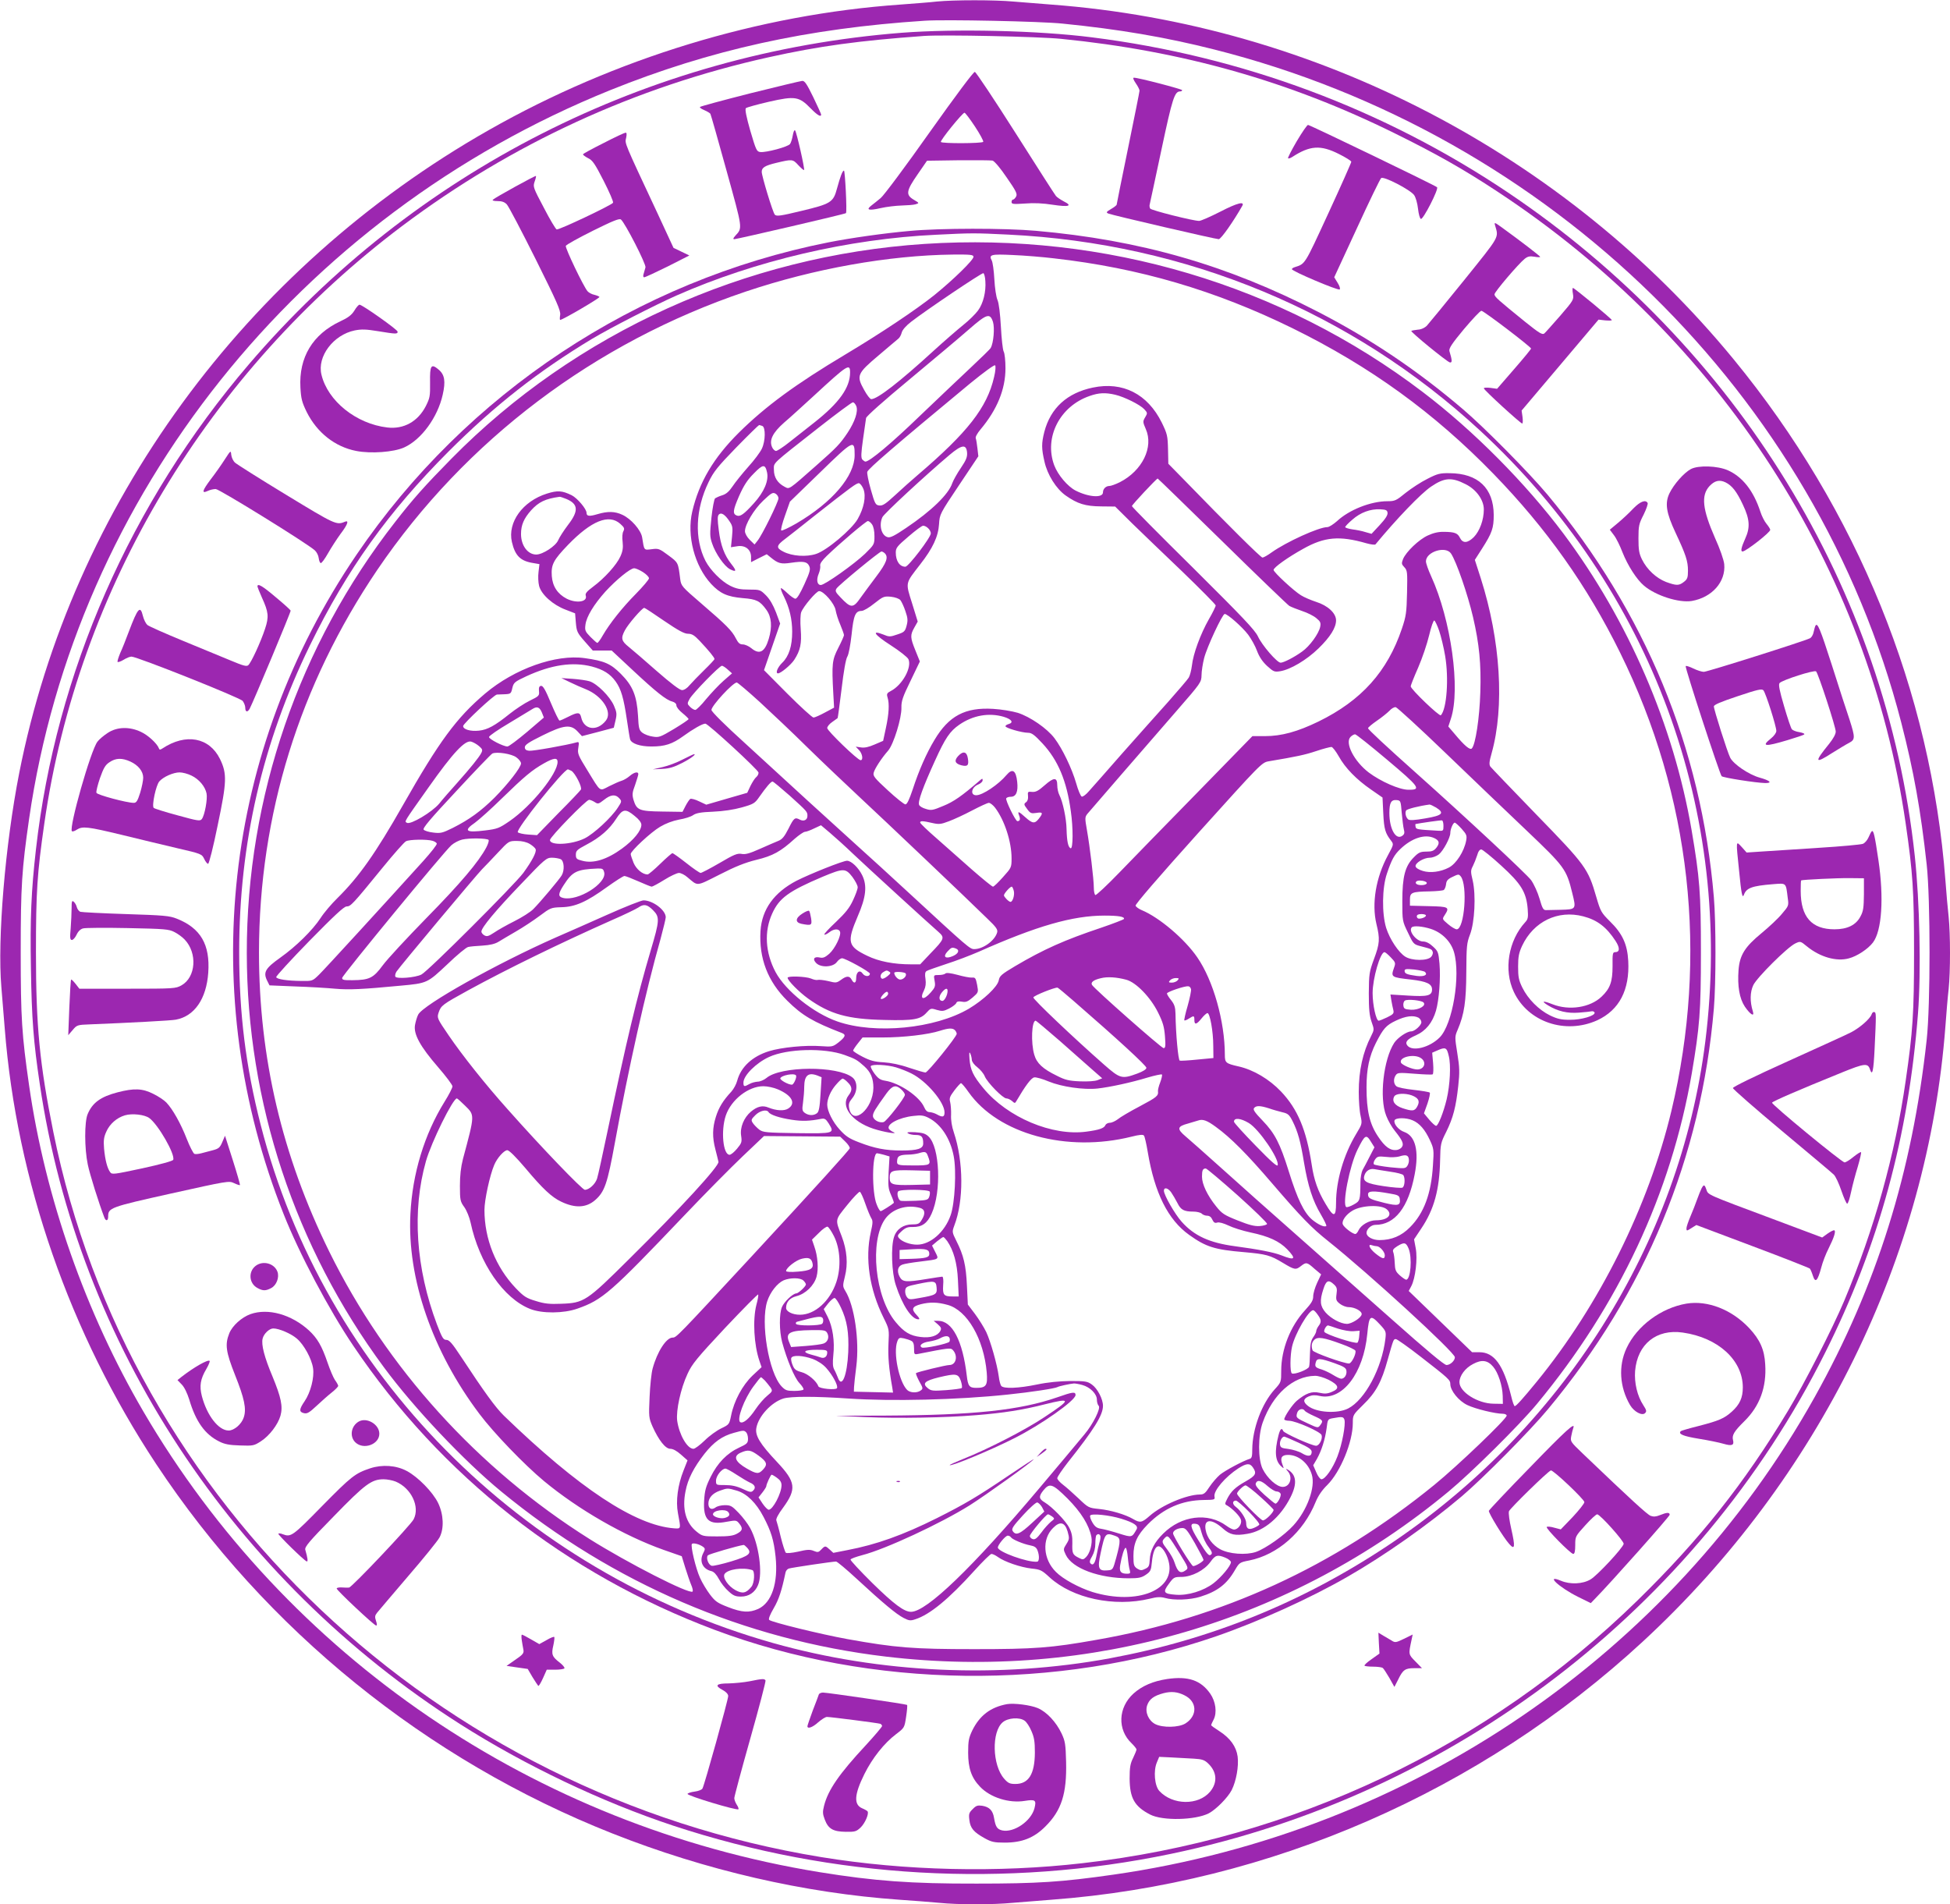 <?xml version="1.0" standalone="no"?>
<!DOCTYPE svg PUBLIC "-//W3C//DTD SVG 20010904//EN"
 "http://www.w3.org/TR/2001/REC-SVG-20010904/DTD/svg10.dtd">
<svg version="1.0" xmlns="http://www.w3.org/2000/svg"
 width="1280pt" height="1250pt" viewBox="0 0 1280 1250"
 preserveAspectRatio="xMidYMid meet">
<g transform="translate(0,1250) scale(0.1,-0.1)"
fill="#9c27b0" stroke="none">
<path d="M6150 12490 c-41 -5 -149 -13 -240 -20 -928 -65 -1873 -353 -2700
-823 -1604 -911 -2738 -2465 -3084 -4222 -92 -468 -144 -1090 -117 -1405 6
-74 16 -196 22 -270 78 -999 427 -2002 994 -2860 719 -1088 1774 -1942 2995
-2425 612 -242 1259 -391 1885 -435 88 -6 204 -15 258 -20 126 -13 353 -13
487 0 58 5 170 14 250 20 1434 106 2818 710 3885 1696 1156 1069 1871 2524
1985 4039 6 83 15 191 21 242 12 117 12 358 0 476 -6 51 -15 157 -21 237 -95
1244 -577 2430 -1389 3420 -1108 1350 -2746 2201 -4481 2330 -80 6 -192 15
-250 20 -120 11 -389 11 -500 0z m825 -145 c370 -37 675 -89 992 -169 2211
-557 3958 -2268 4513 -4419 82 -318 128 -576 167 -932 25 -229 25 -921 0
-1150 -95 -870 -329 -1617 -735 -2345 -943 -1690 -2655 -2856 -4602 -3135
-342 -49 -499 -59 -900 -59 -431 -1 -671 17 -1030 75 -1870 304 -3497 1413
-4439 3024 -379 648 -644 1403 -750 2140 -48 334 -55 441 -55 875 0 434 7 541
55 875 307 2123 1769 3957 3814 4783 657 265 1297 406 2065 456 133 9 764 -4
905 -19z"/>
<path d="M5920 12285 c-1670 -131 -3202 -909 -4286 -2176 -777 -908 -1267
-2025 -1398 -3184 -31 -271 -39 -454 -33 -783 5 -328 17 -483 58 -757 252
-1709 1266 -3252 2762 -4204 425 -270 926 -509 1397 -665 1049 -346 2181 -411
3265 -185 1858 387 3454 1609 4295 3289 352 702 548 1421 610 2229 21 274 11
733 -21 1031 -188 1752 -1166 3346 -2673 4358 -814 546 -1743 893 -2729 1017
-355 45 -892 57 -1247 30z m1045 -40 c794 -79 1496 -277 2190 -620 272 -134
452 -236 672 -381 1464 -962 2439 -2471 2682 -4149 47 -324 55 -444 55 -845 0
-401 -8 -521 -55 -845 -70 -487 -206 -973 -404 -1445 -75 -178 -264 -548 -368
-720 -289 -480 -579 -845 -988 -1245 -985 -962 -2263 -1568 -3643 -1725 -557
-64 -1164 -50 -1716 40 -2522 412 -4548 2324 -5040 4760 -90 446 -114 693
-114 1180 0 400 8 517 55 845 220 1539 1074 2964 2352 3924 717 538 1528 911
2402 1105 334 74 592 109 1020 140 127 9 750 -4 900 -19z"/>
<path d="M6101 11630 c-156 -221 -300 -414 -320 -430 -20 -17 -47 -38 -61 -49
-38 -29 -18 -35 61 -17 39 9 101 16 138 17 36 1 77 4 91 8 25 8 25 8 -12 30
-54 32 -50 58 25 166 l62 90 205 3 c113 1 214 0 225 -2 12 -3 52 -50 93 -111
62 -89 71 -108 62 -125 -6 -11 -15 -20 -20 -20 -6 0 -10 -7 -10 -16 0 -14 11
-15 88 -10 58 5 119 2 182 -8 106 -16 133 -8 73 22 -22 12 -45 27 -52 36 -7 8
-126 194 -265 413 -139 219 -259 399 -267 401 -9 1 -121 -149 -298 -398z m299
39 c33 -50 57 -95 54 -100 -7 -11 -271 -12 -278 -1 -6 10 142 192 155 192 5 0
36 -41 69 -91z"/>
<path d="M7455 11954 c14 -20 25 -42 25 -49 0 -7 -34 -176 -75 -376 -41 -200
-75 -368 -75 -372 0 -4 -16 -17 -37 -29 -32 -19 -34 -23 -17 -30 27 -11 703
-168 724 -168 15 0 98 119 154 218 19 33 -33 20 -143 -37 -65 -33 -128 -61
-140 -61 -39 0 -314 69 -321 81 -4 6 -6 19 -3 28 2 9 37 170 77 359 72 339 86
382 123 382 7 0 13 4 13 8 0 7 -291 83 -317 82 -8 0 -3 -14 12 -36z"/>
<path d="M4923 11887 c-177 -45 -325 -85 -328 -89 -4 -4 9 -13 28 -21 19 -8
37 -19 40 -24 3 -5 51 -173 106 -373 107 -387 106 -375 58 -427 -15 -17 -17
-23 -6 -23 19 1 728 165 732 171 8 8 -6 279 -13 279 -10 0 -24 -38 -46 -118
-24 -90 -40 -100 -232 -146 -140 -34 -165 -37 -176 -25 -13 13 -86 254 -86
281 0 28 21 41 96 59 105 25 108 25 145 -16 18 -19 34 -33 37 -31 6 6 -49 249
-59 260 -5 5 -11 -9 -15 -32 -4 -23 -12 -49 -18 -57 -13 -19 -157 -57 -195
-53 -24 3 -28 11 -66 140 -26 91 -36 141 -29 148 5 5 73 24 151 42 172 39 198
35 274 -43 44 -45 69 -60 69 -41 0 4 -23 55 -52 115 -42 86 -56 107 -72 106
-12 -1 -166 -38 -343 -82z"/>
<path d="M8512 11573 c-34 -58 -60 -109 -57 -112 3 -3 16 1 28 9 116 75 185
80 306 19 44 -22 81 -45 81 -51 0 -6 -68 -159 -151 -339 -158 -342 -150 -330
-221 -353 -10 -3 -18 -9 -18 -13 0 -13 304 -142 314 -133 5 5 -1 24 -14 44
l-22 36 148 320 c81 177 153 325 160 331 17 14 190 -76 216 -111 11 -15 22
-54 26 -90 4 -35 12 -65 19 -67 15 -5 118 196 106 208 -12 12 -835 409 -847
409 -6 0 -39 -48 -74 -107z"/>
<path d="M3962 11561 c-74 -37 -135 -70 -135 -74 -1 -4 14 -15 33 -25 30 -14
45 -37 103 -150 37 -73 65 -137 61 -143 -10 -16 -356 -180 -370 -175 -7 3 -45
66 -84 142 -70 132 -72 138 -61 171 7 19 11 36 9 38 -4 4 -269 -142 -283 -156
-5 -5 6 -9 31 -9 29 0 46 -6 61 -22 12 -13 96 -173 188 -357 142 -285 166
-340 162 -368 -3 -18 -3 -33 0 -33 16 0 262 144 258 151 -3 4 -18 10 -34 14
-16 3 -36 14 -44 23 -27 31 -148 284 -143 298 3 8 83 52 177 99 131 65 175 83
185 74 27 -22 166 -293 161 -314 -3 -11 -9 -30 -12 -42 -5 -15 -3 -23 4 -23 6
0 75 32 154 71 l142 72 -52 25 -52 25 -107 231 c-220 470 -213 453 -204 491 5
24 4 35 -4 34 -6 0 -71 -30 -144 -68z"/>
<path d="M9814 11020 c24 -83 34 -64 -204 -360 -122 -151 -232 -285 -244 -298
-14 -14 -37 -25 -60 -26 -20 -2 -39 -6 -42 -8 -6 -7 233 -202 253 -207 16 -3
16 12 -3 75 -4 17 16 48 95 143 56 66 107 121 115 121 15 0 326 -237 326 -248
0 -4 -50 -65 -112 -136 l-111 -128 -44 6 c-23 3 -43 2 -43 -3 0 -11 241 -231
252 -231 4 0 5 19 2 43 l-6 42 253 299 252 298 43 -5 c24 -2 44 -2 44 2 0 8
-246 211 -255 211 -4 0 -4 -18 0 -39 6 -38 4 -42 -83 -143 -50 -57 -97 -110
-105 -117 -13 -10 -33 2 -124 75 -179 145 -203 166 -203 182 0 16 157 200 198
233 20 16 34 19 64 14 21 -4 38 -4 38 -1 0 5 -130 105 -249 191 -51 37 -54 38
-47 15z"/>
<path d="M5970 10984 c-168 -15 -386 -46 -533 -75 -1258 -250 -2376 -990
-3096 -2049 -876 -1289 -1053 -2884 -479 -4330 102 -258 297 -627 458 -865
574 -852 1395 -1497 2370 -1863 1033 -388 2247 -403 3292 -43 281 97 618 250
863 391 246 141 529 341 750 528 138 117 451 433 566 572 640 769 1006 1654
1089 2630 14 161 14 569 0 730 -83 984 -450 1871 -1092 2643 -120 143 -410
437 -553 559 -301 257 -605 461 -951 640 -597 308 -1171 473 -1854 533 -202
18 -629 18 -830 -1z m650 -24 c1168 -57 2252 -507 3095 -1286 1126 -1041 1667
-2507 1479 -4009 -166 -1329 -941 -2556 -2096 -3318 -560 -370 -1156 -610
-1812 -732 -727 -134 -1509 -98 -2211 100 -1660 470 -2948 1773 -3364 3402
-98 383 -141 729 -141 1133 0 714 153 1376 465 2015 244 499 512 873 909 1271
303 303 591 528 941 739 124 74 413 222 555 285 519 229 1131 372 1703 399
238 12 253 12 477 1z"/>
<path d="M6070 10899 c-1178 -77 -2293 -583 -3107 -1410 -174 -177 -251 -263
-369 -415 -632 -809 -975 -1807 -974 -2830 1 -979 315 -1928 900 -2719 197
-267 525 -614 771 -816 734 -603 1596 -973 2524 -1083 1343 -159 2662 228
3694 1084 151 125 465 436 580 575 536 647 880 1381 1016 2169 52 307 60 407
60 796 0 390 -8 488 -61 800 -118 690 -415 1377 -841 1947 -247 330 -591 677
-923 929 -926 705 -2088 1050 -3270 973z m320 -85 c0 -21 -133 -151 -258 -252
-119 -95 -346 -247 -580 -387 -330 -197 -527 -342 -702 -515 -166 -165 -261
-325 -306 -518 -37 -158 15 -357 124 -475 59 -63 106 -84 207 -93 91 -7 113
-18 155 -76 35 -48 40 -112 16 -192 -26 -87 -61 -105 -114 -61 -17 14 -42 25
-56 25 -20 0 -30 9 -46 40 -25 50 -63 88 -227 229 -128 110 -132 115 -138 160
-14 110 -12 107 -78 156 -59 44 -65 46 -109 40 -52 -6 -49 -11 -63 78 -8 48
-73 122 -130 148 -49 23 -96 24 -163 4 -54 -16 -72 -14 -72 9 0 25 -60 96 -97
115 -63 31 -93 33 -163 11 -159 -50 -259 -188 -230 -317 21 -91 56 -126 141
-139 l40 -7 -6 -51 c-4 -29 -2 -70 4 -93 15 -56 91 -124 174 -155 l62 -24 5
-62 c5 -57 9 -66 58 -122 l53 -60 62 0 62 0 135 -126 c155 -145 224 -200 263
-209 17 -5 27 -14 27 -26 0 -10 18 -33 40 -50 22 -18 40 -36 40 -39 0 -4 -43
-33 -96 -65 -89 -53 -99 -57 -139 -50 -24 3 -55 15 -68 25 -22 17 -25 29 -29
112 -8 131 -34 196 -113 275 -67 67 -108 85 -237 103 -189 27 -461 -70 -653
-232 -189 -160 -302 -314 -540 -733 -179 -315 -289 -471 -430 -610 -39 -38
-89 -97 -110 -130 -53 -81 -162 -188 -265 -261 -97 -69 -113 -95 -88 -148 l17
-34 168 -7 c92 -3 211 -10 263 -15 92 -8 178 -4 430 20 175 16 175 17 306 140
63 61 125 112 137 114 12 3 54 7 94 9 49 3 82 11 105 25 18 11 70 42 115 68
45 26 115 72 155 102 71 53 75 55 143 57 91 2 165 35 299 132 56 40 107 73
115 73 7 0 48 -16 91 -35 43 -19 82 -35 88 -35 5 0 43 20 83 45 40 25 83 45
96 45 12 0 37 -12 55 -28 72 -60 54 -62 211 17 103 53 169 79 242 97 108 26
160 55 251 138 29 25 59 46 68 46 8 0 36 10 60 22 l45 21 58 -49 c32 -27 101
-89 153 -139 94 -89 492 -453 560 -512 43 -38 40 -46 -53 -142 l-67 -71 -59 0
c-114 0 -212 19 -288 56 -129 62 -135 90 -63 259 55 126 63 201 30 269 -24 50
-72 96 -100 96 -27 0 -242 -86 -331 -131 -148 -77 -228 -188 -237 -330 -11
-179 48 -332 176 -458 98 -97 168 -138 359 -212 28 -11 22 -26 -25 -63 -35
-27 -41 -28 -112 -23 -102 8 -261 -8 -342 -33 -110 -34 -185 -104 -209 -194
-6 -23 -23 -54 -38 -71 -55 -59 -83 -105 -102 -166 -23 -73 -24 -134 -3 -214
8 -33 18 -69 20 -81 7 -26 -247 -303 -584 -636 -282 -280 -298 -291 -450 -296
-73 -3 -107 0 -164 18 -64 19 -79 29 -133 85 -131 138 -205 323 -205 513 0 65
35 227 64 295 19 46 65 97 86 97 12 0 57 -45 119 -118 113 -135 173 -191 235
-220 92 -44 164 -40 222 10 63 55 81 108 130 376 88 483 203 998 300 1339 18
68 34 132 34 142 0 47 -85 111 -146 111 -14 0 -121 -42 -237 -94 -117 -52
-270 -120 -342 -151 -382 -169 -867 -440 -900 -505 -8 -15 -17 -47 -21 -69
-10 -60 35 -141 151 -275 52 -60 95 -117 95 -127 0 -9 -23 -55 -52 -101 -132
-213 -211 -471 -224 -737 -22 -422 144 -902 453 -1312 93 -124 294 -333 424
-441 226 -187 525 -359 784 -451 l120 -42 23 -75 c13 -41 30 -92 39 -113 9
-20 13 -40 9 -44 -20 -20 -427 188 -678 346 -734 462 -1331 1122 -1707 1886
-310 630 -461 1273 -461 1965 1 901 265 1754 777 2510 578 851 1427 1492 2418
1826 449 151 939 238 1358 243 119 1 137 -1 137 -15z m530 -10 c557 -63 1058
-210 1565 -459 510 -251 929 -555 1317 -954 348 -358 617 -737 833 -1176 464
-941 580 -1987 336 -3008 -150 -625 -472 -1273 -884 -1777 -90 -110 -135 -160
-144 -160 -5 0 -15 30 -24 68 -50 202 -111 286 -208 286 l-48 0 -208 201 -208
201 17 32 c27 52 42 179 29 248 l-11 59 48 72 c84 125 119 255 123 448 2 105
4 114 40 185 46 93 64 165 79 301 10 91 9 122 -6 215 -17 106 -17 110 2 154
44 103 56 186 57 380 1 169 3 190 24 245 31 79 40 259 18 355 -14 58 -14 67 1
95 8 16 21 48 28 70 7 26 17 40 28 39 8 -1 67 -48 129 -105 132 -120 166 -175
175 -286 4 -54 2 -67 -16 -86 -111 -121 -143 -314 -75 -458 93 -198 338 -281
548 -186 144 67 213 199 203 389 -6 110 -38 180 -121 261 -56 56 -61 64 -89
160 -54 186 -69 207 -393 540 -159 164 -295 306 -302 315 -9 14 -8 31 8 87 86
306 59 741 -71 1149 l-39 121 48 75 c65 102 76 133 76 220 -1 176 -103 273
-290 274 -62 1 -79 -3 -145 -37 -41 -20 -105 -62 -143 -92 -62 -51 -71 -55
-120 -55 -108 0 -251 -56 -331 -131 -24 -21 -52 -39 -63 -39 -56 0 -269 -97
-366 -166 -26 -19 -53 -34 -60 -34 -11 0 -224 211 -520 516 l-98 100 -2 95
c-2 88 -5 101 -41 175 -93 188 -256 271 -452 230 -169 -35 -278 -134 -319
-291 -19 -75 -19 -109 1 -195 19 -86 77 -179 140 -223 77 -54 128 -70 231 -71
l93 -1 112 -111 c62 -60 211 -204 331 -318 119 -115 217 -214 217 -220 0 -7
-20 -48 -45 -91 -55 -97 -103 -227 -111 -303 -4 -31 -13 -67 -21 -80 -7 -12
-69 -84 -136 -160 -68 -75 -204 -229 -303 -340 -98 -112 -195 -222 -215 -244
-19 -23 -41 -39 -48 -37 -8 3 -24 42 -37 88 -28 97 -90 226 -142 295 -49 65
-160 141 -241 167 -37 11 -109 23 -162 26 -184 11 -291 -46 -385 -204 -52 -86
-102 -199 -143 -325 -23 -68 -37 -98 -48 -98 -8 0 -60 41 -115 92 -87 80 -99
95 -93 116 7 27 51 95 95 145 36 42 89 214 87 282 -1 42 8 70 60 176 l61 127
-29 72 c-35 86 -35 101 -7 151 l22 39 -37 120 c-44 140 -46 127 53 255 83 106
119 183 124 265 4 64 5 67 131 255 l127 190 -6 52 c-3 28 -8 58 -11 66 -4 8
10 33 31 58 109 130 164 263 164 402 0 49 -5 98 -12 110 -6 12 -14 85 -18 162
-5 87 -13 153 -22 175 -9 19 -18 81 -21 137 -3 57 -11 112 -17 123 -21 39 -5
43 139 36 75 -3 197 -13 271 -22z m-452 -150 c5 -69 -14 -146 -48 -192 -16
-22 -59 -65 -97 -95 -37 -30 -124 -105 -193 -168 -227 -208 -371 -319 -411
-319 -8 0 -29 28 -47 61 -52 93 -46 107 95 226 63 54 122 103 130 110 8 6 18
24 22 40 4 17 28 45 62 71 95 74 463 322 474 319 5 -2 12 -26 13 -53z m50
-267 c12 -39 4 -138 -15 -171 -4 -8 -63 -65 -130 -128 -66 -62 -217 -205 -335
-318 -185 -179 -330 -300 -357 -300 -5 0 -14 7 -21 14 -9 12 -8 41 5 133 9 65
18 128 20 139 3 13 117 114 287 255 155 129 329 275 387 326 119 104 139 110
159 50z m7 -363 c-46 -199 -173 -362 -501 -642 -39 -33 -106 -93 -148 -132
-62 -57 -82 -71 -104 -68 -25 3 -29 10 -56 105 -16 56 -26 108 -23 116 9 23
175 166 676 581 92 75 158 123 163 118 5 -5 3 -37 -7 -78z m-945 31 c0 -99
-71 -199 -233 -327 -51 -40 -125 -98 -165 -130 -40 -32 -80 -58 -88 -58 -8 0
-20 11 -26 25 -20 45 3 94 79 161 38 32 124 111 193 174 224 207 240 217 240
155z m1740 -146 c60 -14 163 -65 191 -95 22 -24 22 -26 6 -53 -16 -27 -16 -31
4 -77 53 -119 -23 -274 -170 -349 -28 -14 -59 -25 -69 -25 -23 0 -42 -19 -42
-42 0 -38 -94 -32 -180 12 -52 27 -116 102 -140 166 -68 183 37 388 233 455
59 21 103 23 167 8z m-1699 -75 c13 -35 -9 -101 -57 -174 -49 -73 -69 -95
-204 -214 -188 -166 -177 -158 -210 -141 -46 24 -70 62 -70 111 0 50 -23 28
295 278 116 91 216 165 223 165 7 1 17 -11 23 -25z m-617 -130 c22 -9 21 -98
-3 -149 -10 -22 -50 -76 -90 -120 -39 -44 -85 -101 -102 -127 -23 -34 -42 -51
-68 -59 -20 -6 -41 -16 -47 -20 -6 -5 -17 -62 -24 -127 -11 -106 -11 -124 4
-168 22 -67 80 -150 117 -170 43 -22 46 -12 10 33 -46 58 -71 124 -83 224 -9
69 -9 92 1 102 15 15 39 1 69 -44 21 -31 23 -41 17 -103 l-7 -68 39 6 c53 10
93 -20 93 -70 l0 -34 51 26 52 26 26 -21 c49 -40 67 -45 134 -35 82 12 106 7
119 -22 9 -20 5 -38 -32 -119 -28 -61 -48 -95 -59 -95 -8 0 -32 17 -53 37 -21
20 -40 35 -42 32 -3 -3 6 -27 20 -55 36 -73 54 -149 54 -230 0 -95 -21 -161
-65 -204 -31 -30 -47 -70 -28 -70 18 0 84 55 106 88 41 63 50 107 43 202 -4
48 -2 98 3 111 14 38 100 139 118 139 30 0 101 -82 108 -125 4 -22 17 -65 31
-96 13 -31 24 -62 24 -68 0 -6 -17 -44 -37 -83 -41 -80 -44 -104 -33 -303 l5
-90 -60 -32 c-33 -18 -67 -33 -75 -33 -8 0 -85 70 -170 155 l-155 156 53 153
53 153 -27 73 c-19 49 -41 87 -66 112 -37 37 -40 38 -111 38 -58 0 -83 5 -124
25 -58 29 -131 103 -162 163 -74 145 -66 340 20 517 33 69 59 101 182 228 79
81 147 147 150 147 3 0 12 -3 21 -6z m606 -191 c0 -138 -146 -310 -381 -448
-52 -30 -97 -51 -101 -47 -4 4 7 48 25 98 l32 91 198 192 c220 214 227 218
227 114z m738 16 c2 -29 -6 -49 -41 -101 -24 -35 -49 -80 -56 -99 -24 -73
-136 -182 -304 -295 -74 -50 -103 -65 -120 -60 -41 10 -59 78 -35 131 10 23
280 273 441 409 81 68 110 72 115 15z m-1313 -130 c12 -54 -19 -128 -86 -202
-66 -73 -90 -90 -113 -81 -28 11 -25 35 15 127 31 70 54 106 97 149 60 62 75
63 87 7z m2987 -451 c231 -227 430 -418 441 -425 12 -7 50 -22 85 -34 34 -11
76 -32 93 -47 26 -21 30 -30 25 -56 -9 -45 -69 -128 -119 -163 -51 -37 -121
-73 -141 -73 -23 0 -122 114 -149 173 -21 43 -98 124 -426 450 -221 218 -401
400 -401 405 0 8 159 178 169 181 1 1 192 -185 423 -411z m1598 374 c71 -35
120 -104 120 -166 0 -68 -27 -142 -66 -182 -41 -40 -72 -42 -91 -4 -15 31 -35
38 -103 39 -38 1 -71 -7 -108 -24 -59 -27 -142 -107 -162 -154 -11 -29 -11
-34 8 -54 20 -21 21 -32 18 -167 -3 -131 -6 -154 -34 -237 -95 -281 -265 -471
-547 -609 -138 -67 -243 -96 -352 -96 l-82 0 -363 -372 c-200 -204 -430 -440
-511 -524 -81 -84 -152 -150 -157 -147 -6 4 -10 25 -10 48 0 55 -26 269 -45
377 -14 79 -14 86 2 107 23 27 379 439 590 681 156 179 159 184 160 230 0 26
8 76 17 112 19 74 120 290 135 290 19 0 115 -85 154 -136 20 -27 47 -75 58
-106 15 -40 36 -71 66 -99 42 -38 48 -41 86 -35 68 11 174 74 252 150 77 75
115 136 115 184 0 47 -54 97 -130 121 -36 12 -81 31 -101 44 -46 28 -179 151
-179 166 0 16 92 82 195 139 139 78 237 87 414 36 29 -8 57 -12 60 -7 138 167
298 334 365 379 87 59 134 63 226 16z m-3952 -33 c18 -48 3 -124 -38 -196 -39
-68 -202 -206 -273 -229 -64 -21 -157 -15 -215 15 -50 25 -47 40 15 86 21 16
104 81 184 145 249 196 283 221 298 218 8 -2 21 -19 29 -39z m-558 -60 c0 -23
-108 -243 -138 -279 l-19 -24 -32 31 c-18 18 -31 42 -31 56 0 44 58 142 120
201 52 49 62 56 80 46 11 -6 20 -20 20 -31z m-1393 -4 c79 -33 83 -78 12 -170
-28 -37 -57 -82 -65 -101 -16 -38 -101 -94 -144 -94 -56 0 -100 59 -100 135 0
59 19 102 66 155 50 55 93 76 187 89 4 1 24 -6 44 -14z m5391 -91 c2 -15 -14
-40 -51 -80 l-54 -58 -39 11 c-21 7 -60 15 -86 18 -27 4 -48 11 -48 15 0 5 21
27 47 49 53 47 118 71 183 68 38 -2 46 -6 48 -23z m-5037 -72 c27 -24 30 -31
21 -49 -7 -12 -9 -41 -5 -70 4 -38 1 -61 -15 -96 -24 -54 -104 -143 -180 -199
-40 -30 -52 -44 -47 -58 13 -41 -61 -52 -125 -20 -60 31 -93 81 -98 149 -5 75
10 104 107 205 153 158 268 204 342 138z m1653 -4 c10 -14 16 -44 16 -77 0
-54 -1 -56 -62 -116 -71 -68 -264 -205 -290 -205 -24 0 -31 33 -14 74 8 19 12
43 10 53 -3 12 11 33 43 64 88 85 258 229 270 229 6 0 19 -10 27 -22z m368
-25 c10 -9 18 -24 18 -34 0 -27 -147 -219 -167 -219 -38 0 -63 38 -63 93 0 31
9 42 83 105 45 39 88 71 96 71 8 1 23 -6 33 -16z m3433 -167 c35 -53 109 -266
144 -416 41 -176 54 -310 48 -493 -5 -170 -32 -346 -56 -370 -12 -12 -48 18
-113 96 l-41 48 17 52 c64 195 1 648 -130 935 -19 41 -34 85 -34 97 0 64 131
104 165 51z m-3717 2 c25 -25 12 -62 -56 -152 -38 -50 -83 -112 -102 -138 -50
-72 -64 -72 -133 1 -33 34 -36 42 -26 58 16 24 281 242 295 243 5 0 15 -5 22
-12z m-1588 -123 c22 -14 40 -32 40 -41 0 -8 -39 -54 -86 -102 -89 -90 -171
-193 -218 -274 -15 -27 -31 -48 -35 -48 -4 0 -24 18 -45 39 -35 36 -38 43 -33
81 7 53 55 132 131 217 71 77 163 153 189 153 9 0 35 -11 57 -25z m1690 -184
c8 -10 23 -42 33 -72 16 -46 17 -62 8 -96 -10 -38 -16 -43 -62 -58 -46 -16
-53 -16 -91 0 -82 32 -58 -2 48 -70 59 -38 110 -78 117 -92 24 -54 -40 -170
-116 -209 -25 -13 -28 -19 -21 -42 13 -41 9 -108 -11 -201 l-18 -84 -56 -24
c-39 -17 -66 -23 -90 -19 l-34 5 22 -23 c22 -23 29 -66 10 -66 -19 0 -219 193
-219 211 0 10 15 28 33 40 17 12 33 23 35 25 2 1 13 87 26 190 14 119 28 198
38 214 9 15 20 74 28 145 13 127 25 155 66 155 12 0 50 22 83 49 58 46 64 48
109 44 27 -3 53 -12 62 -22z m-1551 -136 c94 -64 133 -85 157 -85 26 0 42 -10
77 -47 61 -65 97 -109 97 -119 0 -4 -31 -37 -68 -73 -37 -36 -80 -81 -95 -98
-16 -20 -36 -33 -50 -33 -15 0 -72 43 -167 126 -79 70 -161 140 -182 157 -49
39 -54 57 -27 108 20 40 114 149 128 149 4 0 62 -38 130 -85z m5088 -66 c12
-36 30 -110 39 -164 25 -147 11 -348 -28 -390 -9 -10 -198 171 -198 190 0 6
22 62 49 123 27 62 59 157 72 212 13 55 28 99 34 97 5 -2 20 -33 32 -68z
m-5562 -234 c75 -20 120 -48 156 -98 36 -50 53 -109 74 -252 9 -60 18 -118 21
-128 9 -28 65 -47 140 -47 89 0 137 16 209 68 63 46 126 82 145 82 18 0 348
-304 349 -321 1 -9 -6 -23 -15 -30 -9 -7 -26 -34 -38 -58 l-21 -45 -135 -39
-134 -39 -47 22 c-26 13 -52 19 -58 16 -6 -4 -20 -25 -31 -46 l-20 -39 -134 2
c-151 2 -167 9 -188 78 -9 33 -8 47 11 97 11 33 21 64 21 71 0 18 -27 13 -57
-13 -15 -13 -39 -27 -53 -31 -14 -4 -50 -20 -82 -36 -65 -33 -52 -43 -142 104
-61 99 -66 110 -60 148 6 37 5 41 -12 36 -58 -17 -287 -58 -311 -55 -20 2 -28
9 -28 23 0 16 26 33 115 77 141 70 186 75 231 27 l29 -31 104 27 105 28 11 47
c10 42 9 54 -10 98 -26 60 -110 144 -160 160 -19 6 -69 13 -110 16 l-75 5 56
-27 c31 -15 78 -36 104 -46 109 -44 177 -150 132 -206 -57 -73 -144 -61 -162
21 -8 35 -22 36 -85 4 -27 -14 -53 -25 -57 -25 -5 0 -30 52 -57 116 -36 87
-52 114 -65 112 -12 -2 -15 -12 -13 -35 3 -29 0 -33 -60 -62 -35 -17 -94 -56
-133 -87 -97 -78 -145 -104 -201 -110 -55 -6 -104 8 -104 30 0 16 203 206 222
207 7 0 31 1 53 2 37 2 40 4 48 41 9 36 15 41 92 77 165 76 304 96 430 64z
m892 -20 l28 -25 -56 -49 c-31 -27 -82 -82 -114 -120 -31 -39 -64 -71 -71 -71
-8 0 -23 9 -34 20 -20 20 -20 22 -3 53 21 37 196 217 212 217 5 0 23 -11 38
-25z m209 -212 c76 -70 218 -204 314 -299 96 -94 250 -240 341 -325 172 -160
709 -670 837 -796 63 -60 73 -75 67 -95 -16 -53 -92 -108 -150 -108 -28 0 -38
8 -430 370 -116 107 -271 249 -345 315 -73 66 -217 197 -319 290 -102 94 -286
262 -408 374 -136 123 -223 210 -223 221 0 27 140 179 166 180 6 0 73 -57 150
-127z m-1429 -70 l13 -33 -111 -95 c-62 -52 -119 -95 -128 -95 -27 0 -121 48
-121 62 0 8 60 49 133 92 72 44 141 85 152 92 30 19 47 13 62 -23z m5930 -264
c169 -163 409 -392 533 -510 250 -238 262 -254 300 -409 27 -109 28 -109 -77
-112 -40 -1 -83 -2 -94 -2 -18 -1 -25 11 -43 74 -12 42 -37 96 -55 122 -28 39
-434 417 -750 699 -204 182 -321 291 -321 299 0 5 26 27 58 49 31 21 68 51 82
65 13 15 32 26 42 24 9 -2 156 -136 325 -299z m-2899 236 c53 -16 68 -38 32
-48 -11 -3 -20 -9 -20 -14 0 -12 109 -43 149 -43 23 0 42 -14 94 -70 102 -110
159 -245 186 -445 16 -109 15 -248 -1 -243 -17 6 -25 47 -27 125 -1 69 -25
182 -47 224 -8 15 -14 44 -14 64 0 54 -22 54 -82 1 -42 -37 -59 -46 -83 -44
-28 3 -30 1 -27 -27 2 -19 -3 -34 -13 -41 -15 -11 -15 -15 7 -44 21 -29 27
-31 61 -26 42 7 46 0 16 -38 -27 -34 -41 -33 -88 9 -45 41 -54 43 -41 11 9
-24 5 -36 -12 -36 -12 0 -80 139 -73 150 4 6 17 10 30 10 35 0 49 33 42 98 -8
75 -31 91 -70 45 -53 -63 -157 -133 -199 -133 -41 0 -32 52 12 70 17 7 30 19
30 28 0 13 -2 13 -17 0 -119 -103 -174 -141 -241 -168 -69 -29 -79 -31 -114
-20 -22 6 -42 18 -45 27 -9 22 26 118 104 289 68 150 98 194 160 237 90 62
194 80 291 52z m2516 -281 c215 -181 228 -199 141 -198 -59 0 -181 54 -260
113 -96 73 -159 195 -120 234 9 9 22 17 30 17 7 0 101 -75 209 -166z m-5959
88 c22 -19 24 -25 14 -45 -16 -30 -69 -96 -159 -197 -42 -47 -95 -107 -117
-135 -47 -56 -188 -140 -212 -126 -16 11 -27 -6 143 234 159 225 238 310 279
299 14 -4 37 -17 52 -30z m5643 -67 c42 -76 116 -152 212 -218 l75 -52 5 -105
c5 -103 13 -129 51 -178 18 -24 18 -25 -20 -95 -80 -147 -108 -318 -76 -452
24 -98 22 -128 -16 -230 -31 -85 -33 -97 -34 -225 0 -105 4 -146 18 -187 18
-51 18 -52 -3 -94 -54 -105 -81 -226 -81 -367 0 -57 5 -127 12 -156 11 -53 11
-53 -30 -121 -81 -135 -131 -306 -131 -450 0 -97 -15 -99 -69 -7 -50 83 -76
156 -91 258 -35 228 -92 364 -201 479 -77 81 -181 143 -279 165 -84 19 -90 24
-90 76 0 219 -76 488 -181 640 -82 120 -249 262 -365 310 -19 8 -37 21 -40 29
-4 8 152 189 411 477 414 459 417 463 464 471 184 31 236 42 311 67 47 16 92
27 100 27 8 -1 29 -29 48 -62z m-5399 -6 c17 -12 31 -30 31 -40 0 -26 -85
-135 -174 -225 -90 -89 -164 -143 -275 -199 -67 -33 -79 -36 -127 -30 -29 3
-57 12 -63 19 -8 10 44 71 214 253 123 133 230 244 237 247 30 13 126 -2 157
-25z m271 -30 c0 -78 -171 -289 -314 -388 -70 -48 -81 -52 -161 -62 -128 -16
-145 -3 -67 51 26 19 106 90 177 160 148 144 197 185 275 229 65 37 90 39 90
10z m91 -59 c24 -14 72 -107 62 -123 -4 -7 -70 -77 -148 -155 l-140 -144 -58
4 c-31 2 -62 9 -68 15 -16 16 298 410 329 413 2 0 12 -5 23 -10z m1432 -162
c117 -106 117 -106 117 -134 0 -26 -24 -38 -50 -24 -32 17 -39 12 -74 -59 -27
-53 -42 -71 -68 -81 -18 -7 -72 -31 -120 -52 -67 -30 -96 -38 -120 -33 -28 5
-50 -4 -145 -60 -62 -36 -118 -65 -124 -65 -6 0 -49 29 -94 65 -46 36 -87 65
-91 65 -4 0 -40 -31 -80 -70 -39 -38 -77 -70 -83 -70 -33 0 -74 34 -92 76 -10
25 -19 51 -19 58 0 20 132 143 193 179 37 22 82 39 124 47 37 6 78 19 92 29
20 14 51 20 131 23 68 3 135 13 189 28 78 22 86 27 115 69 45 64 76 101 87
101 5 0 55 -42 112 -92z m-1118 -18 c17 -19 17 -21 -10 -62 -42 -65 -157 -171
-217 -201 -85 -42 -228 -49 -228 -11 0 20 238 264 257 264 8 0 24 -7 37 -15
21 -14 25 -13 61 15 44 35 75 38 100 10z m5136 -95 c4 -44 10 -93 14 -109 6
-22 4 -32 -10 -42 -42 -31 -85 44 -85 149 0 70 12 89 50 85 24 -3 25 -7 31
-83z m-2669 33 c62 -82 108 -223 108 -332 0 -60 -1 -62 -56 -123 -31 -35 -60
-63 -66 -63 -6 0 -67 50 -137 111 -69 61 -174 154 -233 206 -60 52 -108 98
-108 104 0 12 18 11 79 -3 44 -10 57 -9 109 11 33 12 102 44 153 71 52 27 101
50 110 50 9 0 28 -15 41 -32z m2895 1 c57 -36 42 -52 -71 -71 -68 -12 -103
-14 -112 -7 -16 13 -23 44 -14 59 6 10 86 30 154 39 5 0 24 -9 43 -20z m-5261
-55 c28 -22 44 -43 44 -58 0 -38 -49 -99 -127 -156 -99 -72 -188 -100 -261
-80 -37 9 -42 14 -42 40 0 26 8 33 70 66 88 46 151 101 195 170 42 65 61 68
121 18z m5309 -65 c0 -33 -1 -34 -35 -32 -139 8 -145 9 -148 26 -2 9 -2 17 0
18 28 6 166 26 173 24 6 -1 10 -17 10 -36z m119 -19 c33 -37 36 -45 30 -78
-13 -70 -65 -152 -114 -177 -54 -28 -121 -37 -170 -22 -27 8 -46 20 -48 30 -4
22 53 57 94 57 17 0 44 10 59 22 28 22 75 109 75 140 0 25 18 68 29 68 5 0 25
-18 45 -40z m-180 -61 c34 -16 38 -33 15 -63 -17 -21 -29 -26 -66 -26 -39 0
-51 -5 -83 -38 -57 -57 -75 -126 -75 -287 0 -129 0 -131 37 -207 34 -73 38
-77 80 -88 73 -19 76 -20 82 -37 4 -9 -1 -24 -10 -34 -25 -27 -125 -26 -169 1
-45 28 -102 114 -126 189 -29 95 -27 264 5 357 31 92 48 123 88 161 75 72 161
100 222 72z m-6207 -12 c4 -5 -3 -27 -15 -50 -50 -94 -168 -234 -392 -462
-129 -132 -259 -272 -288 -312 -61 -83 -88 -96 -197 -97 -58 -1 -70 2 -69 15
1 17 668 828 717 871 17 15 49 32 71 37 46 11 161 9 173 -2z m-368 -6 c14 -4
26 -12 28 -18 3 -7 -38 -58 -89 -115 -268 -296 -645 -708 -683 -745 -44 -43
-44 -43 -117 -42 -94 1 -160 11 -165 25 -2 6 96 113 218 238 162 165 227 226
244 226 27 0 40 14 235 253 74 91 144 170 155 175 22 12 137 14 174 3z m639
-21 c18 -11 35 -26 38 -34 7 -19 -23 -76 -81 -156 -58 -78 -625 -645 -669
-667 -39 -20 -160 -30 -171 -14 -3 7 0 22 8 34 21 32 526 636 562 672 17 17
63 65 103 108 72 77 72 77 125 77 34 0 63 -7 85 -20z m203 -100 c22 -12 26
-72 6 -106 -15 -26 -141 -176 -186 -221 -18 -19 -75 -55 -125 -80 -50 -25
-110 -59 -133 -75 -35 -23 -46 -27 -63 -18 -11 6 -20 17 -20 25 0 26 91 136
260 312 157 165 167 173 203 173 21 0 47 -5 58 -10z m285 -86 c18 -73 -174
-192 -270 -168 -34 8 -33 27 4 84 58 90 85 103 222 109 33 1 38 -2 44 -25z
m1629 -30 c19 -26 35 -56 35 -68 0 -12 -14 -50 -31 -86 -23 -50 -50 -83 -112
-142 -45 -42 -79 -79 -76 -82 3 -4 17 3 32 14 30 24 63 26 71 4 9 -25 -33
-111 -71 -145 -28 -24 -41 -29 -63 -24 -37 8 -48 -11 -22 -37 31 -31 110 -27
135 7 10 14 26 25 34 25 22 0 183 -89 183 -101 0 -21 -32 -21 -47 0 -19 28
-43 12 -43 -30 0 -34 -15 -38 -30 -9 -14 26 -34 25 -70 -2 -28 -20 -33 -21
-83 -8 -30 7 -61 10 -68 8 -8 -3 -28 1 -46 9 -35 14 -153 18 -153 5 0 -18 74
-93 135 -137 144 -103 260 -135 500 -140 192 -5 237 3 277 48 26 29 29 30 67
18 36 -10 45 -9 81 9 23 12 44 28 47 36 4 10 14 13 37 9 26 -5 38 0 70 27 39
34 39 34 30 83 -9 45 -12 50 -34 48 -14 -1 -56 7 -95 18 -45 12 -73 15 -79 9
-6 -6 -25 -10 -44 -10 -34 0 -34 0 -27 -39 6 -34 3 -43 -25 -75 -49 -56 -76
-47 -44 15 10 21 13 43 9 73 -5 31 -3 46 7 52 7 5 65 25 128 46 63 20 160 57
215 81 380 169 616 237 825 237 91 0 133 -7 128 -22 -2 -4 -69 -30 -148 -57
-242 -81 -379 -142 -567 -253 -89 -53 -102 -64 -107 -93 -8 -42 -99 -128 -196
-186 -222 -131 -616 -170 -863 -84 -156 54 -340 201 -406 324 -68 128 -76 267
-22 385 46 101 107 146 331 241 137 57 150 57 195 -1z m3993 4 c47 -57 25
-348 -26 -348 -9 0 -35 15 -57 34 -39 33 -39 33 -22 59 34 53 28 56 -105 59
l-123 3 0 40 c0 47 12 52 130 54 44 1 85 5 92 9 6 4 13 21 15 37 2 23 11 34
38 47 43 21 45 21 58 6z m-234 -34 c24 -9 9 -24 -24 -24 -29 0 -45 12 -33 24
8 8 37 8 57 0z m-2699 -63 c6 -28 -8 -71 -22 -71 -11 0 -43 33 -43 43 0 12 40
57 51 57 4 0 10 -13 14 -29z m-2369 -125 c46 -46 44 -67 -15 -266 -90 -304
-161 -601 -282 -1180 -33 -157 -64 -300 -70 -317 -12 -36 -52 -73 -80 -73 -17
0 -281 274 -508 530 -145 162 -296 352 -386 484 -76 111 -77 115 -66 149 16
47 24 53 193 146 258 141 600 308 944 461 83 36 161 74 174 83 36 25 58 21 96
-17z m5074 -35 c0 -10 -24 -21 -46 -21 -8 0 -14 7 -14 15 0 10 10 15 30 15 17
0 30 -4 30 -9z m1033 -6 c92 -24 152 -70 212 -162 29 -45 28 -73 -3 -73 -16 0
-18 -9 -17 -92 0 -102 -16 -147 -72 -200 -75 -72 -213 -93 -322 -50 -64 25
-77 22 -30 -7 64 -39 127 -54 203 -48 39 3 77 7 85 9 7 1 15 -2 18 -8 7 -21
-87 -49 -163 -48 -57 0 -82 6 -130 29 -73 36 -144 107 -181 182 -24 49 -28 70
-28 138 0 65 5 90 26 136 75 160 235 238 402 194z m-1002 -82 c74 -24 132 -82
153 -152 45 -154 -9 -476 -94 -561 -66 -66 -177 -94 -211 -54 -19 23 -3 43 55
68 65 29 109 83 132 162 20 71 31 210 23 309 -7 75 -9 81 -43 112 -23 22 -46
33 -65 33 -43 0 -98 69 -74 93 12 12 70 7 124 -10z m-3117 -129 c27 -10 18
-34 -20 -50 -49 -21 -67 -4 -34 31 25 27 30 28 54 19z m2855 -58 c31 -32 33
-37 22 -67 -22 -63 -21 -64 112 -79 102 -12 137 -28 137 -65 0 -41 -30 -48
-158 -40 l-115 7 6 -39 c4 -21 9 -49 13 -63 5 -22 0 -28 -41 -48 -25 -12 -50
-22 -55 -22 -17 0 -40 103 -40 181 0 96 50 269 78 269 5 0 23 -15 41 -34z
m225 -96 c20 -20 -7 -32 -55 -26 -64 9 -79 15 -79 33 0 13 10 14 63 9 34 -4
66 -11 71 -16z m-3516 1 c11 -6 7 -13 -13 -29 -15 -12 -31 -19 -36 -16 -15 9
-10 32 9 43 21 13 24 13 40 2z m107 -11 c9 -15 -14 -40 -36 -40 -16 0 -39 26
-39 44 0 11 69 6 75 -4z m1448 -41 c64 -17 159 -115 208 -214 33 -66 41 -95
46 -158 5 -64 3 -77 -9 -77 -14 0 -455 389 -470 415 -10 17 10 33 58 44 43 11
104 7 167 -10z m337 -4 c-7 -8 -24 -15 -37 -15 -22 0 -24 2 -13 15 7 8 24 15
37 15 22 0 24 -2 13 -15z m88 -58 c2 -10 -8 -59 -22 -109 -15 -50 -24 -93 -22
-96 3 -2 17 3 30 12 33 21 36 20 36 -9 0 -34 14 -31 47 10 15 19 33 35 39 35
16 0 38 -120 38 -215 l1 -80 -105 -10 c-58 -6 -110 -9 -116 -7 -10 3 -26 173
-28 309 -1 42 -7 60 -28 87 -16 19 -28 39 -28 45 0 10 116 50 140 47 8 0 16
-9 18 -19z m-771 -77 c288 -250 478 -425 478 -439 0 -10 -22 -24 -60 -38 -101
-37 -112 -34 -217 58 -197 173 -469 431 -465 442 3 12 144 68 159 64 4 -1 51
-40 105 -87z m-827 66 c0 -28 -20 -66 -34 -66 -23 0 -26 27 -5 54 23 29 39 34
39 12z m-390 -19 c0 -14 -39 -41 -48 -33 -6 7 27 46 40 46 4 0 8 -6 8 -13z
m3514 -57 c21 -21 -32 -51 -83 -48 -40 3 -46 6 -49 27 -2 13 2 28 10 33 17 11
108 2 122 -12z m-33 -100 c10 -6 19 -19 19 -30 0 -20 -44 -60 -67 -60 -28 0
-88 -41 -111 -75 -71 -109 -99 -362 -53 -478 12 -32 38 -77 57 -100 49 -61 60
-85 47 -105 -5 -9 -20 -18 -32 -20 -44 -7 -80 19 -126 89 -55 82 -75 169 -75
322 0 120 18 204 61 290 49 96 67 117 133 148 63 30 113 36 147 19z m-2355
-152 c83 -73 179 -158 215 -190 l64 -56 -30 -12 c-18 -7 -64 -10 -116 -8 -72
3 -97 9 -150 36 -95 46 -134 83 -150 139 -23 78 -17 223 9 223 4 0 75 -60 158
-132z m-688 70 c7 -7 12 -18 12 -24 0 -19 -190 -254 -205 -254 -8 0 -56 14
-107 31 -60 21 -120 33 -168 36 -59 3 -88 11 -137 36 -35 18 -63 36 -63 41 0
4 14 26 31 47 l31 39 131 0 c138 0 300 19 377 44 57 18 83 19 98 4z m3242
-170 c15 -59 8 -190 -14 -284 -21 -87 -56 -174 -69 -174 -7 0 -27 19 -46 41
l-34 41 23 64 c12 36 19 68 15 72 -3 4 -51 12 -105 18 -55 6 -106 16 -114 24
-19 15 -21 50 -3 74 11 15 23 16 122 8 61 -5 114 -7 119 -4 5 2 6 36 3 74 l-6
68 32 14 c56 25 64 21 77 -36z m-3966 7 c72 -26 82 -32 129 -74 43 -39 60 -79
60 -142 -2 -139 -136 -253 -159 -134 -5 28 -1 40 20 66 36 43 37 109 1 137
-98 77 -471 75 -564 -4 -16 -13 -42 -24 -57 -24 -16 -1 -40 -7 -54 -15 -35
-20 -40 -19 -40 9 0 46 83 129 168 168 120 55 364 61 496 13z m835 -32 c1 -13
16 -33 37 -49 19 -15 41 -41 48 -59 17 -41 119 -145 142 -145 10 0 26 -8 37
-17 16 -15 20 -16 27 -3 61 104 99 155 119 158 12 2 55 -10 95 -27 85 -35 230
-56 321 -46 80 9 220 39 328 72 48 14 90 23 94 20 3 -4 -2 -27 -11 -51 -10
-25 -16 -51 -15 -58 4 -31 -7 -40 -118 -99 -65 -34 -131 -73 -146 -86 -16 -12
-39 -23 -52 -23 -12 0 -25 -7 -29 -15 -7 -20 -40 -32 -124 -43 -224 -31 -519
93 -677 285 -68 82 -85 120 -91 191 -3 41 -2 51 5 37 5 -11 10 -30 10 -42z
m2949 11 c38 -26 22 -74 -25 -74 -32 0 -100 29 -107 45 -14 37 88 60 132 29z
m-3447 -60 c30 -9 76 -27 103 -41 99 -50 216 -188 216 -255 0 -31 -13 -34 -50
-13 -14 8 -35 14 -47 15 -16 0 -27 10 -37 33 -30 69 -160 158 -255 173 -33 5
-47 15 -71 47 -16 22 -27 44 -24 49 9 14 107 9 165 -8z m-656 -53 c7 -12 -15
-61 -27 -61 -24 0 -79 31 -76 42 7 20 92 36 103 19z m141 -1 l27 -11 -7 -112
c-5 -86 -11 -115 -23 -124 -22 -17 -54 -16 -79 1 -18 13 -20 21 -13 68 4 29 8
76 8 105 1 74 26 96 87 73z m199 -45 c30 -29 31 -52 5 -85 -55 -71 21 -172
163 -219 67 -22 169 -39 131 -22 -12 5 -25 15 -29 21 -18 30 66 75 161 85 50
6 67 4 100 -13 80 -41 142 -135 164 -250 19 -95 8 -311 -20 -389 -38 -110
-133 -193 -220 -193 -46 0 -99 19 -119 43 -12 15 -9 21 17 45 25 23 40 29 74
28 59 -1 95 24 123 87 66 146 54 437 -20 507 -20 19 -39 25 -88 28 -45 2 -58
0 -47 -7 8 -6 31 -11 51 -11 39 0 49 -12 49 -56 0 -34 -36 -46 -142 -46 -105
0 -177 14 -280 54 -63 24 -86 39 -126 83 -46 50 -82 123 -82 164 0 39 23 91
56 129 19 23 40 42 45 42 6 0 21 -11 34 -25z m793 -64 c194 -275 645 -398
1070 -292 51 13 75 15 81 7 5 -6 16 -54 25 -108 45 -269 133 -445 272 -544
110 -79 168 -97 359 -113 146 -13 173 -20 257 -71 76 -46 84 -47 118 -20 34
26 39 26 88 -18 l44 -37 -26 -55 c-14 -30 -26 -70 -26 -89 0 -26 -11 -45 -54
-92 -96 -104 -156 -256 -156 -397 0 -73 0 -75 -43 -122 -85 -94 -146 -259
-147 -393 0 -46 -3 -59 -17 -63 -41 -12 -161 -76 -195 -104 -20 -17 -51 -53
-69 -80 -27 -42 -37 -50 -63 -50 -87 -1 -248 -69 -328 -139 -52 -46 -64 -49
-110 -22 -51 30 -146 58 -223 66 -69 7 -71 8 -135 69 -36 34 -82 75 -102 90
-21 16 -38 35 -38 43 0 9 31 54 68 102 174 219 232 312 232 373 0 45 -36 114
-73 140 -29 21 -43 23 -142 23 -72 -1 -147 -8 -218 -23 -121 -25 -219 -29
-235 -9 -5 6 -13 35 -16 62 -11 81 -54 231 -82 291 -15 31 -48 84 -74 119
l-47 62 -6 124 c-6 134 -22 200 -69 293 -29 58 -29 60 -14 101 63 163 61 421
-3 612 -13 38 -20 81 -18 115 1 29 -2 67 -6 84 -7 26 -2 37 28 77 20 26 39 47
43 47 5 0 27 -26 50 -59z m-1251 18 c91 -39 119 -91 68 -125 -27 -18 -79 -15
-131 6 -38 16 -73 8 -115 -27 -46 -39 -73 -104 -64 -159 6 -40 3 -48 -27 -84
-18 -22 -40 -40 -49 -40 -43 0 -58 158 -25 257 35 104 148 193 247 193 26 0
69 -9 96 -21z m810 -1 c13 -12 23 -27 23 -34 0 -20 -119 -172 -139 -179 -29
-9 -71 15 -71 40 0 21 14 44 89 148 39 53 62 59 98 25z m3350 -38 c44 -17 55
-37 37 -71 -17 -33 -32 -35 -98 -13 -51 17 -71 46 -54 77 10 20 70 23 115 7z
m-6215 -67 c65 -64 66 -56 -13 -350 -14 -55 -20 -108 -20 -177 0 -93 2 -103
29 -140 16 -23 34 -68 41 -101 57 -267 216 -498 391 -567 78 -31 219 -30 310
2 165 58 217 103 701 611 134 141 307 316 384 389 l140 133 250 -2 250 -2 33
-32 c18 -17 31 -37 30 -44 -3 -12 -204 -234 -647 -713 -487 -525 -491 -530
-516 -530 -41 0 -101 -92 -131 -203 -8 -28 -17 -113 -20 -187 -6 -130 -5 -137
19 -193 41 -91 85 -147 117 -147 18 0 43 -14 70 -38 l43 -38 -26 -66 c-38 -95
-52 -201 -37 -280 20 -106 21 -103 -25 -100 -255 19 -625 263 -1118 740 -55
54 -127 153 -281 387 -58 88 -77 110 -96 110 -20 0 -28 13 -62 102 -139 370
-164 747 -72 1071 35 124 177 412 203 412 3 0 27 -21 53 -47z m5277 -18 c25
-9 65 -20 89 -26 36 -8 45 -16 66 -57 36 -72 53 -135 76 -275 26 -153 56 -248
111 -340 22 -38 38 -71 35 -74 -11 -11 -53 8 -94 42 -53 46 -96 135 -152 315
-58 186 -92 251 -172 334 -52 54 -65 73 -56 83 14 17 40 16 97 -2z m-3284 -25
c11 -18 72 -38 151 -50 70 -11 118 -9 195 6 22 4 30 -1 49 -31 40 -65 37 -66
-209 -63 -203 3 -222 5 -247 23 -15 12 -34 31 -42 43 -13 20 -12 24 16 52 30
30 75 40 87 20z m3153 -72 c66 -40 199 -234 189 -276 -3 -12 -41 21 -145 128
-78 80 -142 150 -142 157 0 28 43 24 98 -9z m1075 18 c45 -19 81 -61 113 -130
26 -56 27 -64 20 -165 -11 -186 -59 -315 -151 -407 -56 -57 -121 -84 -200 -84
-45 0 -85 22 -85 47 0 25 30 53 58 53 128 0 217 114 258 331 30 155 5 253 -69
279 -36 12 -71 54 -63 76 7 18 76 19 119 0z m-1292 -43 c97 -70 206 -180 367
-368 195 -227 260 -294 372 -383 261 -208 830 -729 830 -761 0 -23 -31 -51
-55 -51 -15 0 -131 97 -356 297 -184 163 -467 414 -629 557 -162 143 -383 339
-490 436 -107 96 -214 191 -238 211 -58 49 -55 65 16 84 31 9 62 18 67 20 30
11 59 0 116 -42z m1019 -99 l22 -35 -32 -62 c-17 -34 -38 -73 -46 -87 -7 -14
-14 -50 -14 -80 -1 -120 -2 -123 -45 -147 -21 -12 -43 -19 -48 -16 -28 17 22
272 74 377 49 99 57 103 89 50z m-2910 -90 c24 -62 20 -64 -95 -64 -107 0
-111 1 -105 40 3 22 20 30 70 31 25 0 56 5 70 9 42 13 50 11 60 -16z m-288 6
l37 -11 -6 -102 c-4 -90 -3 -108 16 -151 12 -27 20 -50 18 -52 -11 -11 -79
-54 -86 -54 -5 0 -17 19 -26 43 -33 78 -31 337 2 337 5 0 25 -5 45 -10z m3446
-30 c2 -14 -3 -33 -11 -44 -12 -17 -20 -17 -112 -8 -54 6 -102 15 -106 19 -5
5 -2 19 7 32 15 21 22 22 73 17 31 -4 70 -2 86 3 44 14 60 9 63 -19z m-1124
-236 c108 -97 195 -181 193 -188 -2 -6 -24 -12 -49 -14 -34 -2 -69 7 -144 37
-88 35 -103 45 -140 91 -59 73 -94 147 -94 196 0 42 5 54 25 54 6 0 100 -79
209 -176z m1001 155 c44 -6 83 -16 87 -23 13 -20 9 -76 -7 -82 -8 -3 -63 1
-122 10 -114 17 -139 31 -127 70 9 30 35 47 64 42 14 -3 61 -10 105 -17z
m-3020 -39 l0 -45 -119 -3 c-129 -3 -146 3 -146 47 0 47 14 52 145 49 l120 -3
0 -45z m1583 -97 c11 -16 29 -47 41 -70 22 -45 43 -56 105 -56 22 0 46 -6 54
-13 7 -8 24 -14 36 -14 15 0 27 -9 34 -26 9 -19 17 -24 32 -19 12 4 41 -4 73
-19 28 -14 94 -35 146 -46 119 -25 188 -57 240 -110 62 -65 52 -76 -38 -40
-51 20 -150 39 -306 60 -165 22 -266 68 -348 160 -45 50 -117 176 -117 204 0
25 27 19 48 -11z m-1585 5 c2 -7 1 -23 -4 -35 -7 -19 -16 -22 -91 -25 -46 -2
-89 -2 -96 0 -15 5 -27 46 -17 61 9 16 202 14 208 -1z m-423 -79 c14 -41 32
-83 39 -95 11 -17 11 -31 -3 -92 -39 -173 -9 -375 84 -562 37 -75 37 -76 32
-171 -4 -83 3 -164 25 -287 l5 -33 -128 3 -129 3 1 30 c1 17 7 78 15 137 21
169 -12 397 -72 494 -18 30 -18 34 -3 95 21 82 14 172 -21 264 -44 114 -45
104 36 205 40 50 78 89 83 87 6 -2 22 -37 36 -78z m3440 67 c56 -9 65 -14 68
-34 7 -45 -10 -50 -100 -28 -96 24 -108 30 -108 57 0 22 35 24 140 5z m-17
-104 c41 -36 6 -72 -71 -72 -45 0 -98 -31 -114 -65 -6 -14 -16 -25 -21 -25
-19 0 -77 45 -83 64 -8 23 22 65 65 90 60 35 187 40 224 8z m-3063 9 c32 -9
36 -37 11 -77 -16 -27 -24 -31 -63 -31 -57 0 -102 -30 -119 -81 -22 -64 -16
-236 11 -317 43 -133 104 -225 148 -225 11 0 8 8 -12 29 -36 38 -29 55 28 70
60 15 110 14 175 -4 129 -34 239 -224 258 -444 7 -85 -3 -101 -68 -101 -46 0
-55 11 -63 80 -27 230 -95 360 -188 360 l-29 0 27 -23 c22 -20 25 -27 16 -44
-18 -32 -65 -47 -129 -39 -69 8 -109 32 -163 97 -137 163 -174 533 -69 679 48
66 141 95 229 71z m-566 -185 c42 -83 48 -204 16 -301 -42 -126 -141 -215
-239 -215 -49 0 -91 21 -91 45 0 38 24 66 68 77 60 15 116 70 132 128 14 52 8
135 -15 199 l-15 44 45 44 c24 25 50 43 57 41 7 -2 26 -30 42 -62z m744 -33
c41 -60 65 -144 70 -255 l5 -108 -39 0 c-59 0 -67 9 -63 74 3 33 0 56 -6 56
-5 0 -50 -7 -100 -15 -139 -23 -161 -21 -180 15 -19 37 -12 68 18 79 12 5 65
14 117 20 130 16 124 13 99 63 l-21 42 33 28 c19 15 37 28 41 28 4 0 15 -12
26 -27z m3028 -48 c25 -60 14 -205 -16 -205 -5 0 -24 13 -41 28 -28 25 -32 36
-34 83 -1 30 -6 62 -10 71 -5 13 2 22 27 38 46 28 57 25 74 -15z m-210 15 c21
0 54 -37 54 -60 0 -28 -15 -25 -61 12 -39 31 -54 66 -23 54 9 -3 22 -6 30 -6z
m-2936 -51 c0 -23 -23 -29 -120 -32 l-75 -2 0 30 0 30 85 5 c89 5 110 -1 110
-31z m-767 -59 c10 -37 -14 -51 -96 -57 -46 -4 -77 -2 -77 4 0 21 67 73 105
81 43 10 60 3 68 -28z m-59 -116 c9 -8 16 -20 16 -25 0 -13 -50 -59 -63 -59
-22 0 -80 -55 -94 -89 -19 -45 -18 -157 1 -231 31 -115 81 -234 113 -268 18
-19 30 -38 27 -43 -3 -5 -30 -9 -61 -9 -48 0 -58 4 -83 30 -84 90 -139 418
-94 558 20 61 66 119 108 138 43 18 111 18 130 -2z m874 -46 c4 -44 -4 -49
-112 -68 -64 -12 -70 -11 -83 6 -8 10 -13 30 -11 44 3 23 10 27 83 42 111 23
119 21 123 -24z m2608 21 c20 -18 22 -29 17 -64 -5 -37 -2 -44 22 -63 15 -12
41 -22 57 -22 41 0 90 -27 86 -48 -4 -23 -66 -62 -97 -62 -41 1 -103 34 -139
74 -37 43 -41 77 -15 155 18 57 34 63 69 30z m-3791 -134 c-25 -98 -16 -263
20 -368 l14 -41 -59 -55 c-67 -64 -122 -167 -141 -263 -12 -58 -13 -59 -65
-84 -29 -14 -78 -49 -108 -79 -31 -30 -64 -55 -74 -55 -41 0 -94 93 -107 185
-8 67 23 211 68 307 29 64 61 103 247 302 118 125 216 224 217 219 2 -6 -3
-36 -12 -68z m555 -18 c40 -85 53 -162 48 -292 -7 -153 -42 -241 -68 -168 -6
15 -16 39 -24 53 -10 19 -11 43 -6 95 10 90 -4 186 -37 251 l-26 51 29 37 c16
20 35 36 42 36 7 0 26 -28 42 -63z m3129 -46 c25 -34 26 -49 6 -75 -8 -11 -15
-26 -15 -33 0 -8 -9 -26 -20 -41 -14 -20 -20 -45 -21 -102 -1 -41 -3 -82 -6
-91 -4 -18 -97 -54 -113 -44 -13 8 -12 118 1 175 19 85 109 240 139 240 5 0
18 -13 29 -29z m-3246 -30 c2 -11 0 -24 -6 -30 -14 -14 -164 -15 -172 -1 -3 6
0 12 7 14 140 38 164 41 171 17z m3656 -36 c39 -42 40 -47 35 -92 -23 -194
-134 -401 -244 -458 -70 -36 -209 -28 -265 17 -33 26 -32 46 6 62 22 9 42 10
72 3 148 -33 287 148 312 407 12 125 20 130 84 61z m-277 -26 c35 -11 79 -19
102 -17 l41 3 -3 -35 c-1 -19 -7 -39 -11 -43 -11 -11 -212 54 -218 71 -5 11
13 42 24 42 2 0 31 -9 65 -21z m-3352 -29 c15 -27 4 -59 -24 -69 -12 -5 -65
-12 -117 -16 l-96 -7 -13 32 c-26 62 3 77 147 79 83 1 93 -1 103 -19z m803
-33 c3 -8 2 -19 -1 -24 -8 -13 -168 -47 -181 -38 -22 13 3 33 47 39 26 4 58
13 72 21 32 18 56 19 63 2z m-250 -19 c12 -6 17 -21 17 -50 0 -39 1 -40 28
-35 197 39 212 41 226 26 36 -38 22 -99 -22 -99 -23 0 -211 -46 -219 -53 -3
-3 7 -27 21 -54 25 -44 26 -48 10 -60 -24 -18 -69 -16 -89 3 -54 54 -93 245
-65 319 9 24 14 26 43 20 17 -4 40 -11 50 -17z m2822 -20 c48 -17 89 -37 92
-44 7 -19 -25 -84 -42 -84 -35 0 -233 71 -239 86 -10 27 -7 52 11 69 21 22 62
16 178 -27z m521 -84 c183 -142 194 -152 194 -179 0 -43 55 -111 112 -138 52
-25 183 -57 233 -57 14 0 25 -6 25 -12 1 -21 -323 -331 -474 -454 -659 -537
-1392 -874 -2219 -1018 -298 -53 -406 -61 -802 -61 -404 0 -515 9 -833 66
-176 32 -498 111 -513 126 -6 6 5 34 30 77 34 58 53 118 77 233 2 12 12 24 22
27 18 6 287 46 310 46 7 0 68 -51 135 -113 173 -160 261 -233 308 -257 35 -18
45 -20 77 -9 95 30 220 133 387 318 55 61 106 111 113 111 8 0 27 -9 42 -20
44 -32 150 -68 221 -76 59 -6 68 -11 119 -58 151 -138 424 -196 657 -140 47
12 71 13 100 5 59 -17 165 -13 232 8 112 35 174 82 228 176 28 48 31 50 93 62
186 37 356 186 436 384 17 41 42 78 77 112 86 86 167 282 167 406 0 53 1 54
68 120 83 80 121 150 161 296 39 138 38 135 54 135 7 0 81 -52 163 -116z
m-3896 28 c0 -27 -19 -42 -44 -32 -11 4 -40 13 -64 19 -61 17 -43 31 39 31 60
0 69 -2 69 -18z m-96 -42 c34 -13 68 -35 90 -60 42 -47 79 -116 70 -132 -9
-14 -117 -3 -122 12 -12 34 -68 82 -110 93 -37 10 -48 18 -59 46 -8 18 -12 40
-9 47 8 21 76 17 140 -6z m3426 -28 c61 -22 76 -31 78 -50 4 -26 -13 -52 -34
-52 -8 0 -31 11 -52 24 -20 13 -54 29 -74 36 -44 13 -49 19 -41 48 7 29 29 27
123 -6z m1041 -23 c33 -38 61 -124 63 -192 l1 -52 -61 1 c-104 1 -224 77 -224
141 0 42 37 93 90 120 56 30 95 25 131 -18z m-3494 -93 c7 -22 10 -43 6 -47
-5 -4 -51 -10 -103 -14 -86 -6 -98 -5 -120 13 -38 31 -21 48 72 71 114 27 128
25 145 -23z m2414 7 c68 -35 74 -58 22 -79 -30 -13 -47 -14 -83 -6 -49 11 -88
-3 -148 -53 -28 -24 -82 -103 -82 -122 0 -4 15 -9 33 -9 46 -2 205 -72 212
-94 8 -25 -15 -70 -36 -70 -28 0 -210 82 -216 97 -9 24 -20 14 -31 -29 -27
-107 -22 -167 18 -203 19 -17 19 -17 8 12 -17 44 -5 63 37 63 68 0 134 -54
156 -130 25 -82 -31 -234 -121 -333 -59 -65 -183 -152 -246 -174 -66 -22 -177
-14 -235 18 -49 27 -86 75 -95 126 -14 73 38 77 113 10 47 -42 80 -49 161 -35
110 18 217 109 283 240 46 91 39 150 -21 183 -11 6 -10 3 3 -12 35 -40 15
-103 -33 -103 -39 0 -101 56 -132 118 -31 64 -31 218 1 306 66 184 199 303
342 305 20 1 59 -11 90 -26z m-3700 -5 c11 -13 28 -33 37 -46 14 -22 13 -25
-22 -54 -20 -16 -55 -56 -77 -89 -42 -63 -81 -95 -100 -84 -25 16 25 151 87
235 24 33 46 60 49 60 2 0 14 -10 26 -22z m2083 -29 c52 -14 96 -59 96 -96 0
-16 5 -34 12 -41 15 -15 -36 -119 -94 -188 -64 -77 -187 -224 -296 -353 -440
-522 -740 -811 -842 -811 -45 0 -111 49 -253 188 -81 80 -146 150 -144 155 2
6 36 18 77 29 152 39 513 207 705 327 106 67 410 285 420 302 4 5 -69 -42
-162 -105 -207 -140 -288 -188 -473 -281 -222 -111 -398 -174 -588 -210 l-92
-18 -23 21 c-29 27 -31 27 -56 1 -18 -19 -23 -20 -50 -9 -24 10 -43 9 -102 -5
-42 -9 -76 -12 -81 -7 -5 5 -20 51 -33 103 -12 52 -26 101 -29 109 -4 9 13 42
44 83 90 124 84 169 -39 300 -113 120 -146 174 -136 225 14 76 98 167 177 192
50 15 208 15 428 0 282 -19 715 -9 1045 26 154 16 310 40 326 49 9 6 83 22
109 24 8 0 33 -4 54 -10z m1461 -170 c4 -5 31 -21 61 -34 58 -26 62 -31 40
-60 -14 -19 -16 -19 -78 10 -80 37 -82 39 -74 69 7 27 39 36 51 15z m260 -58
c9 -31 -15 -161 -46 -241 -30 -78 -80 -150 -105 -150 -8 0 -24 21 -34 46 l-20
46 24 41 c31 55 54 129 64 202 7 59 8 60 42 66 60 11 68 10 75 -10z m-3927
-83 c7 -7 12 -26 12 -42 0 -28 -6 -34 -58 -58 -80 -37 -142 -101 -187 -192
-32 -64 -39 -90 -43 -156 -7 -127 29 -162 147 -139 62 11 65 11 83 -11 26 -32
23 -47 -14 -67 -25 -14 -56 -18 -130 -18 -92 0 -98 1 -135 31 -71 57 -97 148
-73 266 15 80 54 155 124 245 61 77 116 117 194 138 61 17 66 17 80 3z m3626
-68 c67 -31 86 -44 86 -60 0 -30 -23 -34 -64 -9 -20 12 -60 24 -89 28 -44 5
-52 9 -55 29 -3 22 13 52 28 52 4 0 46 -18 94 -40z m-3543 -86 c54 -40 59 -57
27 -91 -28 -30 -42 -29 -105 7 -79 45 -93 82 -40 105 48 21 65 18 118 -21z
m3243 -76 c27 -39 19 -54 -46 -91 -69 -39 -97 -65 -123 -116 -16 -32 -16 -35
0 -43 36 -21 86 -72 91 -95 7 -27 -19 -63 -46 -63 -9 0 -31 11 -50 25 -121 89
-296 67 -415 -52 -58 -57 -85 -111 -88 -171 -2 -40 -6 -49 -30 -60 -24 -12
-31 -11 -53 2 -21 15 -24 23 -24 83 0 83 24 136 94 207 105 106 224 158 367
160 73 1 75 2 71 23 -7 38 71 129 157 185 54 34 75 35 95 6z m-3389 -48 c32
-21 71 -44 86 -51 34 -14 43 -34 23 -53 -12 -13 -21 -12 -70 11 -39 18 -72 25
-115 25 -59 0 -59 0 -59 29 0 31 38 79 62 79 7 0 40 -18 73 -40z m266 -21 c20
-14 29 -29 29 -48 0 -53 -57 -161 -84 -161 -7 0 -25 18 -40 40 l-27 41 26 33
c14 18 25 36 25 40 0 13 29 76 35 76 4 0 20 -9 36 -21z m3220 -54 c22 -19 48
-35 59 -35 11 0 23 -7 26 -15 6 -15 -20 -65 -34 -65 -4 0 -36 26 -72 58 -46
42 -62 63 -57 75 10 26 36 20 78 -18z m-1313 -82 c89 -90 141 -174 156 -252 8
-42 -9 -106 -35 -132 -18 -18 -22 -18 -49 -4 -40 20 -43 30 -41 96 1 43 -4 69
-20 100 -22 45 -113 138 -161 167 -39 23 -41 39 -10 78 42 52 60 46 160 -53z
m1267 10 c47 -42 85 -80 85 -84 0 -17 -53 -69 -70 -69 -16 0 -170 159 -170
176 0 13 43 54 56 54 7 0 52 -34 99 -77z m-3437 42 c65 -20 126 -80 174 -172
50 -96 67 -150 79 -261 18 -172 -25 -302 -114 -343 -59 -26 -106 -24 -198 12
-70 27 -84 37 -119 83 -21 28 -51 77 -65 109 -28 61 -64 212 -53 223 9 8 48
-2 71 -18 17 -12 17 -16 2 -45 -26 -52 -2 -103 55 -116 16 -4 33 -22 49 -52
13 -25 41 -61 63 -80 31 -29 46 -35 82 -35 51 0 92 27 112 76 32 76 5 270 -52
374 -14 26 -48 71 -75 99 -44 46 -53 51 -91 51 -24 0 -51 -7 -61 -15 -26 -19
-47 -8 -47 25 0 38 27 68 75 85 51 18 51 18 113 0z m3361 -139 c40 -41 71 -78
67 -84 -3 -5 -20 -15 -37 -22 -34 -14 -49 -4 -49 34 0 26 -36 81 -67 104 -25
18 -25 42 0 42 7 0 46 -33 86 -74z m-1359 31 l15 -29 -80 -74 c-81 -75 -107
-86 -128 -53 -9 14 4 33 68 103 45 49 85 85 94 84 8 -2 22 -16 31 -31z m-2060
-32 c15 -18 7 -31 -24 -39 -28 -7 -76 8 -76 24 0 26 81 38 100 15z m2126 -29
c18 -14 18 -15 -8 -35 -14 -12 -43 -43 -62 -70 -28 -37 -41 -48 -56 -44 -11 3
-20 12 -20 21 0 15 106 142 119 142 4 0 16 -6 27 -14z m454 -15 c84 -26 113
-46 101 -69 -31 -55 -30 -55 -116 -28 -44 14 -97 28 -117 31 -28 4 -41 14 -57
41 -12 20 -18 40 -15 46 10 15 126 3 204 -21z m-352 -84 c12 -44 12 -50 -8
-82 -21 -33 -21 -35 -4 -71 42 -89 218 -154 414 -154 64 0 83 4 111 23 31 21
35 29 40 82 6 66 22 105 44 105 21 0 51 -43 65 -95 53 -190 -203 -295 -499
-205 -88 28 -194 85 -240 132 -84 83 -93 215 -19 288 46 47 78 39 96 -23z
m879 -7 c8 -30 28 -72 45 -93 22 -29 27 -42 19 -50 -15 -15 -27 -1 -85 93 -54
87 -58 113 -20 108 23 -3 29 -10 41 -58z m-44 -69 c31 -55 57 -105 57 -110 0
-10 -51 -41 -68 -41 -11 0 -132 197 -132 215 0 18 28 34 61 35 22 0 33 -14 82
-99z m-620 47 c2 -7 0 -26 -6 -43 -5 -16 -13 -52 -18 -79 -10 -56 -23 -76 -40
-59 -9 9 -6 21 10 48 13 23 21 53 21 84 0 26 3 51 7 54 10 11 21 8 26 -5z m96
1 c38 -13 39 -29 8 -144 -22 -80 -22 -80 -58 -83 -58 -5 -66 13 -45 110 29
136 32 139 95 117z m-683 -10 c9 -14 80 -44 127 -53 28 -5 40 -14 47 -32 14
-35 12 -74 -2 -75 -63 -6 -258 65 -258 93 0 18 50 78 65 78 8 0 17 -5 21 -11z
m1109 -108 c55 -89 57 -95 40 -107 -36 -27 -54 -15 -75 49 -6 21 -27 58 -46
83 -39 51 -40 56 -18 79 21 21 22 19 99 -104z m-2841 40 c34 -37 14 -54 -104
-90 -60 -18 -118 -31 -127 -29 -23 4 -41 54 -26 69 8 8 193 62 234 68 3 1 14
-8 23 -18z m2499 -63 c3 -35 9 -73 13 -85 5 -19 3 -23 -17 -23 -42 0 -53 14
-46 56 10 61 27 114 36 114 5 0 11 -28 14 -62z m641 -3 c20 -8 36 -22 36 -29
0 -23 -62 -98 -115 -139 -66 -50 -167 -81 -246 -75 -81 6 -88 16 -47 71 32 44
35 46 84 46 68 1 149 43 189 98 33 46 46 50 99 28z m-3106 -81 c18 -5 15 -85
-6 -110 -34 -42 -58 -47 -104 -22 -49 27 -86 82 -72 106 20 31 119 46 182 26z"/>
<path d="M4480 7514 c-36 -19 -94 -41 -130 -49 l-65 -15 62 3 c46 2 78 12 127
37 59 30 102 62 80 59 -5 -1 -38 -17 -74 -35z"/>
<path d="M6290 7538 c-28 -30 -22 -50 19 -61 43 -11 52 -1 44 46 -7 44 -31 49
-63 15z"/>
<path d="M5268 6504 c-48 -30 -50 -59 -7 -68 66 -13 70 -10 63 37 -4 23 -9 45
-13 48 -3 4 -23 -4 -43 -17z"/>
<path d="M6940 3328 c-247 -85 -544 -117 -1130 -120 l-325 -1 200 -9 c214 -9
521 -4 725 13 174 14 304 34 448 71 177 44 176 34 -2 -84 -127 -85 -373 -211
-532 -274 -52 -21 -92 -39 -90 -41 9 -10 267 97 421 175 176 88 405 249 405
285 0 23 -18 21 -120 -15z"/>
<path d="M6829 2963 l-24 -27 33 23 c32 23 39 31 24 31 -5 0 -19 -12 -33 -27z"/>
<path d="M5888 2773 c7 -3 16 -2 19 1 4 3 -2 6 -13 5 -11 0 -14 -3 -6 -6z"/>
<path d="M2326 10461 c-18 -29 -42 -47 -92 -70 -181 -85 -273 -236 -262 -435
4 -73 10 -96 41 -160 68 -136 186 -229 325 -256 96 -19 247 -8 315 23 113 51
220 198 253 346 20 88 13 132 -27 165 -49 42 -58 28 -56 -84 1 -91 -1 -102
-28 -156 -52 -101 -145 -153 -253 -140 -204 24 -391 174 -432 347 -29 119 78
261 218 290 46 9 74 8 154 -5 117 -19 128 -20 128 -3 0 13 -232 177 -250 177
-6 0 -21 -17 -34 -39z"/>
<path d="M1476 9485 c-21 -33 -63 -93 -94 -133 -56 -75 -60 -94 -17 -74 14 7
37 12 51 12 23 0 601 -357 651 -403 12 -11 23 -33 25 -50 2 -17 8 -32 13 -33
6 -2 27 27 48 64 21 37 58 94 82 127 48 63 58 93 28 80 -54 -23 -64 -18 -383
176 -173 105 -325 201 -337 212 -12 10 -23 34 -25 51 -3 31 -3 31 -42 -29z"/>
<path d="M11099 9421 c-46 -25 -111 -99 -140 -158 -32 -66 -22 -129 40 -261
67 -143 81 -185 81 -248 0 -45 -4 -56 -26 -73 -33 -26 -49 -26 -118 -1 -64 25
-125 81 -158 148 -19 39 -23 63 -23 138 0 82 3 96 34 156 18 37 30 71 26 77
-14 23 -49 9 -94 -37 -25 -27 -70 -69 -100 -94 l-54 -45 27 -36 c15 -19 40
-70 56 -112 34 -86 93 -179 142 -220 77 -65 228 -113 312 -100 134 23 225 126
214 242 -3 28 -28 101 -61 173 -82 187 -92 278 -36 339 34 36 65 44 105 25 43
-21 74 -60 115 -148 45 -95 48 -149 15 -221 -26 -58 -32 -85 -18 -85 22 0 182
125 182 142 0 6 -11 23 -24 39 -13 15 -32 52 -41 81 -45 137 -117 228 -213
271 -68 30 -194 34 -243 8z"/>
<path d="M1690 8651 c0 -4 13 -37 29 -73 44 -96 47 -126 21 -205 -29 -88 -92
-225 -111 -240 -11 -9 -35 -2 -109 29 -52 22 -194 80 -315 130 -121 50 -228
97 -238 106 -10 9 -23 35 -29 59 -17 71 -33 54 -92 -102 -18 -49 -44 -114 -57
-142 -12 -29 -20 -55 -17 -58 3 -3 21 3 39 14 19 12 42 21 52 21 36 0 712
-269 730 -291 9 -12 17 -32 17 -45 0 -29 15 -31 29 -6 26 50 271 636 269 644
-2 5 -46 45 -98 88 -87 74 -120 93 -120 71z"/>
<path d="M11917 8393 c-3 -5 -8 -23 -12 -41 -3 -18 -14 -36 -23 -41 -33 -18
-675 -221 -698 -221 -13 0 -44 10 -69 22 -24 12 -47 19 -50 16 -7 -6 223 -709
236 -723 10 -10 227 -44 287 -45 49 0 30 17 -39 36 -70 20 -171 88 -192 131
-18 35 -107 315 -107 336 0 11 45 30 156 67 131 44 158 50 169 39 15 -16 85
-236 85 -267 0 -12 -15 -33 -35 -49 -66 -53 -41 -56 106 -12 57 17 108 34 112
38 5 5 -9 11 -31 15 -22 3 -44 12 -50 19 -6 7 -29 75 -51 151 -30 102 -38 142
-30 152 16 20 229 88 240 77 15 -15 129 -365 129 -395 0 -17 -16 -46 -43 -80
-100 -123 -96 -135 22 -59 42 26 91 56 109 65 40 21 40 35 3 151 -17 49 -69
210 -116 358 -78 243 -95 282 -108 260z"/>
<path d="M707 7689 c-26 -17 -56 -42 -67 -57 -44 -55 -189 -566 -168 -588 4
-4 19 1 32 10 38 24 71 20 295 -34 113 -28 278 -67 366 -88 156 -36 160 -38
175 -69 8 -18 20 -33 26 -33 6 0 34 110 63 253 60 286 62 338 15 435 -70 142
-224 171 -378 69 -15 -10 -20 -9 -23 1 -12 32 -72 87 -118 108 -76 36 -158 33
-218 -7z m149 -188 c52 -24 84 -64 84 -106 0 -18 -9 -63 -20 -99 -17 -54 -25
-66 -42 -66 -45 0 -240 52 -245 66 -3 8 8 51 23 96 24 67 35 87 63 105 41 28
82 29 137 4z m401 -92 c50 -24 90 -72 99 -118 7 -35 -12 -142 -31 -167 -11
-15 -25 -13 -159 24 -82 22 -152 44 -157 49 -14 14 15 150 37 174 26 30 92 59
133 59 19 0 54 -9 78 -21z"/>
<path d="M12286 7043 c-4 -4 -14 -23 -21 -40 -8 -18 -24 -37 -37 -42 -13 -5
-142 -17 -288 -26 -146 -10 -312 -20 -370 -24 l-105 -7 -32 36 c-39 42 -39 51
-17 -160 14 -145 21 -180 31 -154 16 45 52 59 189 70 92 7 86 13 99 -91 7 -49
6 -52 -37 -102 -23 -29 -85 -87 -136 -129 -109 -90 -142 -143 -150 -240 -8
-107 6 -188 41 -241 36 -53 65 -70 53 -32 -20 64 -19 127 3 173 25 51 223 248
275 273 34 16 34 16 78 -20 85 -69 192 -100 273 -78 55 14 127 62 159 104 59
77 73 294 36 542 -24 162 -32 199 -44 188z m-51 -413 c-1 -88 -4 -112 -23
-146 -29 -56 -86 -84 -170 -84 -150 0 -222 81 -222 252 0 37 1 69 3 69 9 5
239 16 317 15 l95 -1 0 -105z"/>
<path d="M470 6538 c0 -30 -3 -89 -6 -131 -6 -64 -4 -77 8 -77 8 0 22 16 31
35 10 22 26 37 43 41 14 4 146 5 293 2 244 -5 269 -7 306 -26 22 -11 52 -33
67 -49 85 -89 74 -248 -21 -301 -38 -21 -48 -22 -354 -22 l-316 0 -25 32 c-14
18 -27 30 -29 28 -3 -3 -8 -86 -12 -185 l-7 -180 29 34 c28 33 31 34 113 37
251 10 539 25 565 31 122 23 200 137 212 308 13 185 -50 293 -207 355 -48 19
-84 22 -334 30 -155 5 -289 12 -299 15 -9 4 -20 18 -23 31 -3 13 -12 28 -20
35 -12 10 -14 3 -14 -43z"/>
<path d="M12286 5843 c-10 -30 -76 -88 -135 -119 -29 -15 -216 -100 -415 -190
-215 -97 -361 -168 -361 -176 0 -7 144 -133 320 -280 176 -147 330 -276 342
-288 12 -11 34 -59 50 -106 16 -47 33 -85 38 -85 6 0 17 35 26 78 9 43 29 118
44 166 14 49 24 91 21 94 -3 3 -25 -11 -50 -31 -24 -20 -50 -36 -58 -36 -18 0
-480 380 -476 392 3 9 177 84 458 198 150 61 171 63 185 20 15 -46 23 -11 30
133 11 233 11 240 -2 244 -6 2 -14 -4 -17 -14z"/>
<path d="M772 5330 c-112 -29 -166 -69 -197 -144 -21 -51 -21 -223 1 -329 13
-65 74 -258 109 -349 10 -26 25 -22 25 6 0 58 10 62 414 152 370 82 379 84
412 68 19 -9 37 -15 39 -13 2 3 -19 76 -47 164 l-51 160 -18 -42 c-15 -36 -24
-43 -61 -53 -24 -6 -58 -15 -76 -20 -19 -5 -39 -7 -46 -4 -7 3 -30 47 -50 98
-40 103 -93 196 -134 239 -14 15 -53 41 -86 57 -71 36 -126 38 -234 10z m208
-169 c58 -42 171 -238 157 -274 -3 -8 -84 -30 -203 -56 -188 -40 -199 -42
-211 -25 -19 26 -33 80 -40 155 -4 53 -2 74 15 111 22 50 68 91 122 107 47 14
129 5 160 -18z"/>
<path d="M11169 4699 c-6 -12 -19 -44 -29 -72 -10 -29 -30 -79 -44 -112 -14
-33 -26 -68 -26 -78 0 -18 2 -18 33 2 l32 20 369 -139 c203 -76 372 -143 376
-147 4 -4 13 -25 20 -47 16 -50 31 -35 55 54 9 36 31 92 48 125 35 70 49 113
38 119 -4 3 -24 -7 -44 -21 l-36 -26 -328 123 c-431 161 -420 156 -432 191
-12 35 -17 36 -32 8z"/>
<path d="M1677 4190 c-49 -39 -42 -116 14 -145 35 -19 53 -19 89 0 35 18 55
71 41 108 -21 55 -96 75 -144 37z"/>
<path d="M11070 3943 c-166 -28 -325 -146 -393 -292 -55 -117 -46 -256 23
-374 26 -44 79 -72 98 -53 12 11 10 20 -11 52 -40 61 -60 147 -54 225 15 176
140 277 313 252 232 -33 394 -181 394 -360 0 -68 -20 -112 -72 -159 -50 -45
-85 -60 -221 -95 -60 -15 -111 -30 -114 -33 -19 -19 15 -33 118 -50 63 -10
135 -25 162 -33 55 -16 71 -10 63 23 -9 33 7 59 74 125 101 99 147 224 137
374 -5 96 -35 162 -104 236 -115 123 -274 185 -413 162z"/>
<path d="M1644 3874 c-58 -21 -119 -76 -139 -126 -29 -73 -23 -120 38 -274 61
-153 76 -222 57 -278 -14 -44 -63 -86 -99 -86 -66 0 -142 97 -176 226 -17 67
-10 112 30 179 15 26 24 49 21 52 -11 11 -104 -42 -186 -106 l-25 -20 28 -29
c17 -17 36 -57 49 -98 43 -146 104 -230 197 -276 35 -18 67 -24 136 -26 86 -3
92 -2 137 27 56 36 112 109 129 168 17 61 4 121 -52 257 -54 128 -75 210 -65
250 8 32 44 66 70 66 38 0 117 -34 155 -67 46 -39 97 -132 106 -194 9 -61 -16
-158 -55 -216 -37 -54 -38 -71 -5 -79 21 -5 35 3 83 48 31 29 76 69 100 88 23
18 42 38 42 43 0 5 -9 22 -21 38 -11 16 -33 68 -49 115 -37 108 -66 159 -122
211 -115 105 -268 148 -384 107z"/>
<path d="M2355 3169 c-51 -29 -62 -99 -22 -137 54 -51 157 -13 157 57 0 61
-82 110 -135 80z"/>
<path d="M10041 2866 c-146 -149 -266 -277 -268 -283 -4 -12 95 -175 134 -218
37 -42 40 -19 13 100 -12 52 -19 103 -15 115 6 18 254 261 275 268 14 5 220
-190 220 -208 0 -9 -35 -53 -77 -98 l-78 -81 -42 11 c-23 7 -46 9 -50 5 -9 -9
157 -177 174 -177 9 0 13 18 13 58 0 57 1 58 66 130 36 40 71 72 78 72 19 0
178 -178 174 -194 -6 -28 -174 -208 -217 -233 -51 -31 -134 -35 -195 -9 -106
44 -13 -43 111 -105 l85 -42 28 29 c104 106 490 540 490 551 0 17 -19 16 -63
-2 -27 -11 -43 -12 -62 -5 -23 9 -131 108 -448 411 -78 75 -80 77 -73 113 4
21 10 44 13 52 17 45 -49 -15 -286 -260z"/>
<path d="M2430 2862 c-99 -33 -123 -52 -316 -248 -194 -198 -204 -205 -257
-185 -14 6 -27 7 -30 4 -6 -5 167 -175 186 -182 10 -4 7 21 -9 76 -5 19 23 53
187 220 205 211 248 243 327 243 23 0 59 -7 79 -15 103 -43 161 -166 118 -248
-21 -40 -406 -447 -424 -448 -9 -1 -31 0 -48 1 -18 1 -33 -2 -33 -7 0 -12 246
-243 259 -243 7 0 6 10 -1 31 -9 26 -7 35 8 54 11 13 102 121 204 240 102 118
194 232 205 253 31 58 27 151 -9 226 -35 72 -132 171 -205 210 -70 38 -162 44
-241 18z"/>
<path d="M9051 1715 l4 -69 -52 -37 c-29 -20 -50 -39 -46 -43 3 -3 29 -6 57
-6 28 0 56 -4 62 -8 6 -4 25 -34 44 -66 l33 -59 25 49 c31 64 46 74 106 74
l50 0 -43 44 c-47 48 -46 45 -25 144 l7 33 -57 -28 c-51 -25 -59 -26 -79 -13
-12 7 -37 22 -56 33 l-33 20 3 -68z"/>
<path d="M3425 1733 c3 -21 8 -47 10 -58 6 -27 -1 -35 -60 -75 l-50 -35 69
-10 70 -10 31 -53 c18 -29 35 -55 38 -58 3 -4 17 19 31 50 l25 56 55 0 c30 0
57 4 61 9 3 5 -11 22 -30 37 -51 39 -57 54 -43 113 6 28 9 53 6 56 -3 3 -26
-6 -51 -21 l-47 -26 -54 31 c-29 17 -56 31 -60 31 -4 0 -4 -17 -1 -37z"/>
<path d="M7662 1479 c-93 -14 -165 -45 -221 -95 -102 -92 -108 -238 -12 -328
17 -17 31 -34 31 -40 0 -5 -10 -30 -22 -55 -19 -38 -23 -62 -23 -136 1 -128
32 -183 135 -236 82 -42 295 -37 384 8 48 25 126 104 151 153 30 60 47 156 39
220 -9 65 -48 120 -119 166 -30 19 -55 37 -55 40 0 3 7 19 16 36 24 46 14 119
-22 171 -62 88 -144 116 -282 96z m113 -107 c84 -41 87 -134 6 -185 -44 -27
-149 -29 -198 -4 -44 23 -68 78 -53 123 14 41 44 63 108 80 51 13 91 9 137
-14z m63 -416 c53 -3 69 -9 92 -31 59 -56 63 -126 13 -186 -77 -91 -246 -89
-333 5 -31 34 -40 132 -16 188 l15 36 83 -4 c46 -3 111 -6 146 -8z"/>
<path d="M4920 1464 c-36 -7 -98 -13 -137 -14 -83 0 -95 -14 -38 -44 22 -12
35 -27 35 -39 0 -24 -156 -585 -169 -607 -4 -8 -27 -17 -51 -20 -24 -3 -45
-10 -47 -15 -4 -12 325 -111 334 -101 3 3 -2 17 -11 30 -9 14 -16 33 -16 43 0
10 47 186 105 391 58 205 103 377 100 382 -8 12 -22 11 -105 -6z"/>
<path d="M5375 1378 c-2 -7 -20 -55 -40 -106 -19 -52 -35 -98 -35 -103 0 -20
35 -7 71 26 22 19 47 35 57 35 25 0 335 -40 350 -45 6 -2 12 -9 12 -15 0 -5
-48 -62 -107 -126 -175 -188 -248 -294 -274 -398 -10 -39 -9 -54 5 -90 23 -61
55 -79 138 -80 61 -1 69 2 97 28 29 28 56 90 46 106 -3 4 -18 13 -35 20 -57
24 -53 90 14 225 52 105 130 203 208 262 55 42 55 42 66 115 6 40 9 74 6 77
-5 5 -516 80 -552 81 -12 0 -25 -6 -27 -12z"/>
<path d="M6610 1314 c-108 -20 -179 -74 -228 -173 -23 -49 -27 -68 -27 -146 0
-102 22 -165 78 -223 67 -71 191 -110 294 -93 70 11 77 5 63 -50 -23 -84 -135
-160 -211 -144 -34 8 -44 23 -54 82 -8 49 -30 72 -78 80 -30 4 -40 1 -62 -22
-24 -23 -27 -32 -22 -71 6 -54 28 -80 100 -120 45 -25 63 -29 132 -29 114 0
192 31 266 105 107 106 142 216 137 425 -3 116 -6 136 -30 187 -35 74 -97 141
-156 166 -47 20 -156 34 -202 26z m116 -109 c12 -8 32 -38 44 -67 19 -43 23
-70 23 -143 -1 -141 -41 -205 -128 -205 -36 0 -48 5 -74 35 -78 89 -83 308 -9
370 34 29 110 35 144 10z"/>
</g>
</svg>
